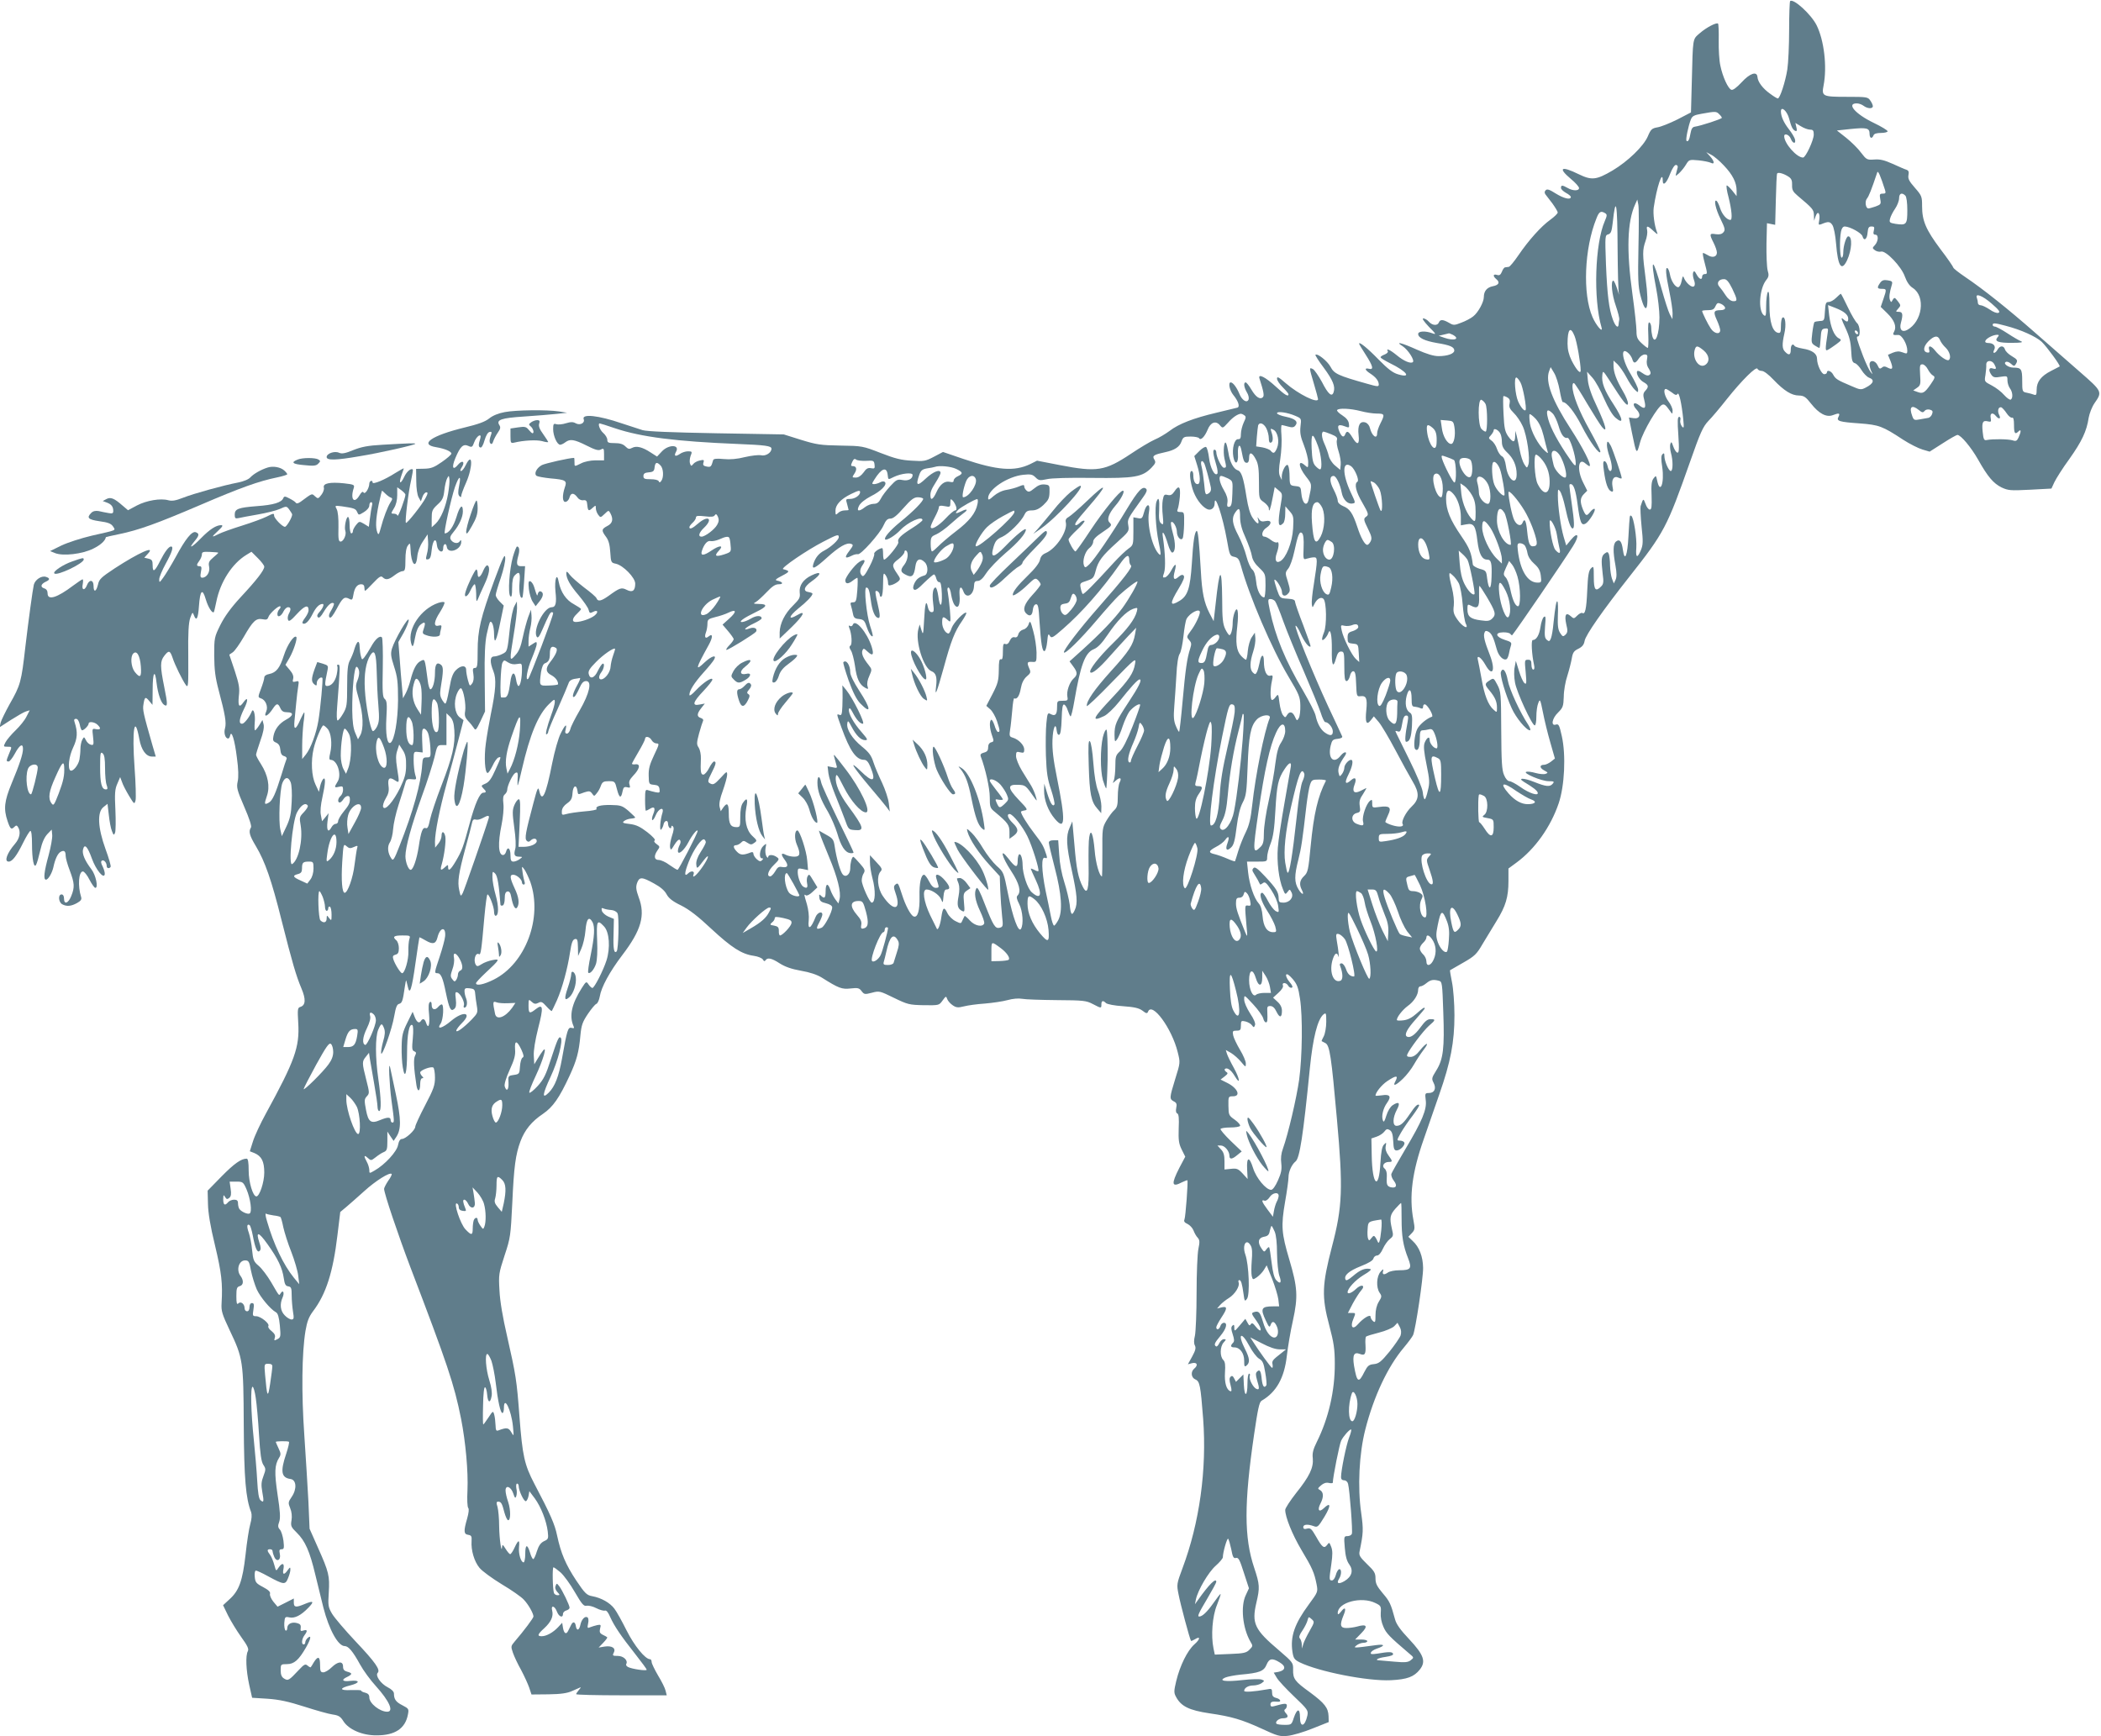 <?xml version="1.0" standalone="no"?>
<!DOCTYPE svg PUBLIC "-//W3C//DTD SVG 20010904//EN"
 "http://www.w3.org/TR/2001/REC-SVG-20010904/DTD/svg10.dtd">
<svg version="1.0" xmlns="http://www.w3.org/2000/svg"
 width="1280pt" height="1058pt" viewBox="0 0 1280 1058"
 preserveAspectRatio="xMidYMid meet">
<g transform="translate(0,1058) scale(0.1,-0.1)"
fill="#607d8b" stroke="none">
<path d="M10906 10573 c-3 -3 -6 -82 -6 -175 0 -93 -5 -202 -11 -241 -12 -76
-45 -177 -58 -177 -4 0 -26 13 -47 29 -44 31 -75 72 -77 102 -3 37 -46 23 -97
-33 -30 -32 -53 -49 -62 -45 -20 7 -53 79 -67 147 -7 30 -11 99 -10 153 1 54
-1 100 -4 103 -9 9 -71 -23 -111 -58 -45 -39 -42 -23 -49 -298 l-5 -185 -83
-43 c-46 -23 -101 -45 -122 -48 -33 -6 -40 -12 -58 -55 -26 -60 -121 -152
-215 -208 -99 -58 -127 -61 -207 -22 -106 52 -128 39 -47 -29 28 -23 50 -48
50 -56 0 -18 -38 -18 -70 1 -32 18 -40 18 -40 0 0 -8 14 -21 30 -30 17 -9 30
-20 30 -25 0 -20 -44 -9 -92 21 -38 24 -52 29 -61 20 -8 -8 -8 -16 -2 -25 6
-7 25 -32 43 -56 17 -24 32 -48 32 -55 0 -6 -20 -26 -45 -44 -56 -40 -132
-125 -194 -216 -26 -38 -53 -71 -59 -71 -7 -1 -17 -2 -22 -3 -6 0 -15 -13 -20
-27 -8 -19 -15 -24 -30 -19 -24 7 -26 -7 -5 -25 25 -20 17 -37 -20 -44 -36 -7
-55 -30 -55 -66 0 -31 -35 -95 -65 -118 -15 -12 -47 -29 -72 -38 -43 -17 -48
-17 -75 -1 -37 21 -54 22 -62 2 -8 -21 -40 -19 -61 5 -10 11 -25 20 -34 20 -9
0 4 -19 34 -51 44 -44 47 -49 22 -40 -42 16 -87 14 -87 -4 0 -23 39 -42 114
-55 80 -13 106 -24 106 -46 0 -19 -41 -34 -96 -34 -30 0 -72 13 -133 40 -95
43 -136 52 -85 20 32 -21 73 -84 62 -96 -13 -12 -56 6 -98 41 -40 33 -68 46
-55 25 3 -6 -5 -14 -19 -20 -14 -5 -26 -13 -25 -17 0 -5 26 -20 57 -36 103
-50 135 -93 50 -68 -32 9 -62 32 -120 91 -68 70 -118 110 -118 96 0 -3 18 -33
40 -67 45 -70 51 -94 20 -86 -29 7 -25 -8 8 -29 34 -22 51 -44 52 -66 0 -15
-6 -15 -72 4 -178 50 -200 61 -222 103 -19 35 -80 84 -92 73 -2 -3 20 -38 51
-79 56 -76 71 -114 60 -148 -10 -33 -33 -14 -71 61 -21 38 -45 73 -55 79 -24
12 -24 11 6 -90 14 -47 25 -89 25 -93 0 -29 -120 30 -198 98 -41 36 -52 42
-52 27 0 -11 16 -34 35 -53 19 -19 35 -38 35 -42 0 -18 -22 -5 -77 46 -64 59
-110 82 -100 50 26 -81 30 -105 21 -114 -17 -17 -43 0 -70 46 -14 24 -30 44
-35 44 -14 0 -11 -29 7 -60 10 -15 14 -35 11 -44 -10 -25 -41 -5 -57 36 -15
36 -38 68 -52 68 -17 0 -7 -49 16 -77 30 -37 42 -72 24 -77 -7 -2 -65 -16
-128 -31 -139 -33 -228 -67 -285 -111 -23 -17 -64 -42 -91 -53 -27 -12 -92
-51 -144 -86 -158 -105 -206 -113 -433 -69 l-139 27 -42 -21 c-96 -46 -200
-38 -405 31 l-126 43 -55 -29 c-51 -27 -62 -29 -135 -24 -63 3 -103 13 -190
47 -108 42 -112 43 -245 45 -121 2 -146 6 -240 35 l-105 33 -410 7 c-274 5
-423 11 -450 19 -22 7 -80 26 -129 42 -140 48 -243 59 -230 25 9 -23 -21 -39
-47 -26 -17 10 -31 10 -61 1 -21 -7 -48 -9 -58 -6 -17 6 -20 2 -20 -30 0 -41
24 -95 43 -95 6 0 21 7 31 15 29 22 54 18 130 -20 53 -27 73 -32 87 -24 17 9
19 6 19 -28 l0 -38 -53 0 c-29 0 -67 -8 -86 -18 -43 -21 -41 -22 -41 8 0 14
-1 25 -2 25 -29 0 -175 -33 -197 -44 -33 -18 -50 -54 -31 -66 7 -4 45 -11 84
-15 94 -8 102 -14 87 -55 -17 -51 -15 -92 6 -88 9 2 20 14 23 28 8 29 27 28
48 -1 8 -12 23 -19 35 -17 18 2 23 -3 25 -29 4 -38 8 -40 34 -16 17 15 18 15
18 -4 0 -10 6 -28 14 -39 14 -19 15 -19 39 4 25 24 25 24 36 4 19 -36 13 -61
-19 -77 -36 -19 -37 -27 -8 -66 16 -21 23 -48 26 -94 4 -62 5 -64 34 -70 45
-10 118 -85 118 -121 0 -44 -17 -56 -52 -38 -32 16 -42 13 -112 -38 -44 -31
-64 -35 -72 -13 -3 8 -37 37 -75 65 -37 29 -77 63 -88 78 -15 20 -20 23 -21
10 0 -33 22 -73 76 -136 29 -35 57 -74 60 -88 5 -20 9 -22 26 -13 29 16 37 0
10 -22 -24 -19 -82 -39 -114 -39 -26 0 -22 23 7 50 14 13 25 26 25 29 0 3 -20
16 -43 29 -48 25 -81 74 -93 136 -11 63 -27 16 -20 -58 8 -70 2 -96 -23 -96
-47 0 -116 -139 -91 -180 7 -11 16 1 35 45 37 85 47 105 57 105 4 0 8 -3 8 -6
0 -20 -139 -384 -151 -399 -21 -22 -7 59 21 123 16 39 30 78 30 88 0 15 -2 15
-25 0 l-25 -16 0 35 c0 20 5 55 11 79 6 23 9 58 7 77 l-3 34 -17 -45 c-9 -25
-24 -80 -33 -123 -12 -58 -24 -87 -46 -110 -35 -40 -36 -36 -9 128 11 66 20
138 20 160 l-1 40 -15 -28 c-9 -16 -20 -70 -26 -120 -17 -158 -16 -156 -48
-172 -16 -8 -38 -15 -50 -15 -25 0 -27 -33 -4 -90 19 -47 15 -114 -16 -263
-10 -51 -24 -130 -30 -176 -12 -85 -6 -181 11 -181 5 0 18 20 30 44 11 25 27
47 35 50 19 7 19 7 -18 -75 -24 -54 -39 -75 -61 -84 -26 -11 -27 -13 -13 -28
20 -19 20 -27 1 -27 -22 0 -51 -66 -85 -192 -38 -140 -45 -160 -83 -225 -32
-54 -47 -66 -47 -36 0 15 -1 15 -18 0 -27 -25 -32 -21 -21 16 16 56 27 141 22
170 -7 33 -23 36 -23 3 0 -13 -9 -34 -20 -47 l-19 -24 -1 35 c0 58 28 199 70
351 22 79 54 200 72 268 l32 123 -23 17 c-31 23 -39 93 -17 145 8 20 20 35 25
32 15 -9 31 -100 25 -138 -5 -28 -1 -40 17 -60 13 -13 29 -33 36 -44 10 -17
14 -13 40 41 l28 60 -2 200 c-2 143 2 220 12 269 8 38 17 71 20 75 12 12 25
-26 25 -74 1 -70 15 -41 39 79 l20 96 -25 25 c-13 13 -24 31 -24 39 0 9 14 56
31 105 17 51 29 104 27 123 -2 27 -14 3 -66 -137 -84 -229 -102 -304 -102
-432 0 -88 -2 -103 -16 -103 -14 0 -15 -7 -10 -38 4 -26 1 -45 -8 -57 -13 -18
-15 -17 -25 20 -6 22 -11 50 -11 63 0 31 -34 29 -65 -4 -16 -17 -27 -47 -35
-97 -7 -40 -16 -81 -20 -91 -6 -19 -8 -18 -25 7 -13 21 -16 37 -11 70 18 109
18 133 3 146 -25 20 -37 4 -37 -49 0 -52 -14 -100 -28 -100 -5 0 -13 24 -16
53 -19 142 -16 133 -47 117 -23 -13 -42 -50 -58 -114 -7 -27 -20 -63 -29 -80
l-17 -31 -6 70 c-4 39 -10 116 -14 172 l-8 101 32 56 c17 31 31 66 31 78 0 27
-85 -118 -102 -174 -9 -31 -7 -48 13 -110 20 -62 24 -92 24 -203 -1 -126 -22
-246 -46 -261 -20 -12 -31 54 -25 152 5 84 3 104 -10 115 -13 10 -15 40 -12
190 2 97 -1 181 -5 185 -13 14 -41 -10 -67 -58 -14 -25 -32 -53 -40 -63 -14
-17 -15 -16 -21 6 -4 13 -7 39 -8 57 -1 45 -15 40 -31 -10 -6 -24 -20 -56 -29
-73 -12 -23 -16 -58 -16 -155 0 -114 -2 -129 -24 -167 -14 -24 -29 -43 -34
-43 -6 0 -7 32 -3 83 19 244 19 257 7 257 -7 0 -10 -4 -6 -9 3 -6 1 -29 -4
-53 -10 -42 -32 -68 -59 -68 -15 0 -14 13 3 95 6 28 4 31 -28 41 l-34 10 -17
-45 c-20 -57 -20 -75 -1 -91 13 -10 15 -9 15 9 0 19 25 41 34 30 5 -6 -12
-186 -24 -259 -13 -79 -47 -171 -77 -208 l-22 -27 0 80 c0 44 4 107 8 140 5
33 7 62 5 64 -2 2 -12 -17 -23 -41 -28 -66 -43 -71 -37 -11 3 26 8 77 11 113
3 36 9 80 12 99 5 31 4 34 -16 28 -18 -4 -20 -2 -15 17 4 16 -3 33 -21 54
l-26 31 25 43 c25 44 49 118 41 127 -14 13 -55 -49 -75 -111 -25 -78 -46 -106
-90 -115 -19 -3 -30 -12 -30 -22 0 -9 -9 -39 -20 -68 -19 -50 -19 -52 -1 -58
29 -9 46 -50 33 -80 -19 -42 11 -29 41 18 22 33 31 34 45 2 9 -19 19 -25 42
-25 41 0 38 -21 -7 -45 -42 -23 -69 -58 -77 -100 -5 -25 -3 -32 16 -40 16 -7
24 -20 26 -44 2 -23 9 -35 23 -38 11 -3 18 -11 15 -17 -3 -6 -17 -49 -31 -96
-36 -116 -55 -159 -78 -171 -27 -15 -28 -9 -11 41 20 57 7 126 -36 194 -17 26
-30 51 -30 57 0 6 12 44 26 85 18 49 24 82 20 100 l-7 27 -19 -31 c-11 -18
-23 -32 -26 -32 -4 0 -4 22 -2 49 5 46 -8 90 -18 66 -15 -36 -46 -75 -59 -75
-22 0 -18 29 11 89 27 53 26 82 -2 43 -26 -38 -35 -26 -29 36 6 48 2 72 -25
155 l-33 98 22 15 c12 9 41 50 66 93 56 98 75 115 114 108 24 -5 31 -2 36 13
7 22 65 74 73 65 3 -3 0 -11 -6 -17 -7 -7 -12 -20 -12 -30 0 -24 24 -13 38 18
7 13 18 24 27 24 18 0 19 -14 4 -41 -6 -12 -8 -28 -4 -36 4 -13 17 -5 54 36
48 52 71 59 71 22 0 -10 -10 -30 -21 -45 -12 -15 -19 -30 -16 -33 14 -13 38 9
61 55 21 42 41 62 62 62 11 0 1 -26 -18 -47 -15 -16 -19 -26 -11 -34 7 -7 18
3 36 34 26 43 49 62 61 50 3 -3 -4 -21 -15 -40 -15 -23 -18 -38 -11 -45 7 -7
20 10 43 52 36 68 47 77 77 61 17 -9 20 -6 25 25 7 43 23 64 48 64 12 0 19 -7
19 -20 0 -11 2 -20 4 -20 3 0 25 21 50 48 36 38 47 45 57 35 19 -19 37 -16 73
12 18 14 40 25 49 25 14 0 17 11 17 68 0 44 5 75 15 88 13 18 14 16 16 -21 3
-92 33 -127 41 -48 3 31 15 65 34 93 l29 44 3 -42 c2 -23 -1 -58 -7 -77 -8
-32 -8 -36 7 -33 13 2 18 17 22 57 6 61 27 81 32 29 3 -37 38 -55 38 -19 0 28
18 36 22 9 6 -47 88 -19 88 30 0 13 -2 14 -9 4 -11 -18 -41 -12 -54 9 -8 13
-4 24 18 50 33 40 55 89 55 123 0 50 -19 34 -39 -34 -19 -61 -47 -100 -71
-100 -9 0 39 216 62 283 25 71 39 74 25 6 -7 -36 -7 -53 2 -62 8 -8 11 -8 11
2 0 7 13 43 30 81 42 96 40 194 -3 105 -9 -19 -22 -35 -28 -35 -7 0 -5 9 5 24
21 33 2 45 -23 15 -32 -39 -41 -18 -17 39 30 72 48 89 79 75 22 -10 25 -8 36
22 14 39 48 60 37 23 -12 -38 -12 -51 1 -55 7 -2 17 15 25 44 9 30 20 49 31
51 14 3 15 -1 5 -28 -7 -22 -7 -35 0 -42 7 -7 12 -3 17 13 4 13 17 37 28 53
16 23 18 32 9 46 -20 32 11 43 151 52 73 5 161 12 197 16 l65 7 -49 8 c-73 11
-264 9 -331 -4 -38 -7 -73 -21 -95 -39 -25 -20 -67 -35 -150 -55 -201 -49
-279 -103 -172 -120 53 -9 92 -26 92 -39 0 -6 -26 -29 -58 -51 -47 -33 -66
-40 -107 -41 l-50 -1 1 -74 c0 -44 6 -84 14 -99 l14 -25 10 28 c5 15 16 27 23
27 11 0 10 -7 -3 -32 -21 -42 -115 -160 -121 -154 -7 7 15 190 32 261 7 33 12
62 10 64 -11 10 -37 -12 -52 -44 -23 -48 -35 -44 -18 6 8 23 15 43 15 45 0 2
-24 -11 -53 -29 -62 -40 -137 -71 -137 -57 0 18 -20 10 -20 -7 -1 -29 -26 -68
-35 -54 -5 9 -13 3 -26 -19 -32 -53 -56 -21 -34 46 6 20 2 22 -59 29 -86 9
-130 0 -123 -26 3 -10 -4 -30 -15 -44 -19 -25 -21 -25 -39 -9 -20 18 -14 21
-87 -33 -15 -11 -26 -13 -30 -6 -4 6 -21 17 -39 26 -26 14 -32 14 -37 2 -10
-27 -61 -42 -161 -49 -114 -9 -135 -17 -135 -52 0 -22 4 -25 23 -21 12 3 65
13 117 22 52 9 113 24 135 34 40 18 41 18 58 -5 9 -12 17 -26 17 -29 0 -18
-34 -75 -44 -75 -16 0 -66 52 -66 68 0 16 -4 15 -48 -7 -20 -10 -87 -35 -148
-54 -61 -19 -125 -42 -142 -51 -45 -23 -46 -20 -4 19 28 26 33 35 19 35 -30 0
-69 -25 -122 -79 -54 -56 -82 -70 -41 -20 30 36 32 47 9 56 -23 9 -63 -40
-123 -152 -27 -49 -61 -105 -75 -124 -23 -32 -25 -33 -25 -11 0 13 18 56 40
96 39 71 49 104 32 104 -14 0 -38 -32 -66 -87 -33 -66 -46 -74 -46 -29 0 30
-4 37 -26 42 l-25 6 22 24 c50 54 -56 6 -202 -89 -83 -55 -95 -66 -102 -99
-11 -45 -27 -50 -27 -8 0 38 -26 41 -40 5 -14 -36 -34 -32 -26 5 3 17 3 30 -1
30 -3 0 -29 -17 -57 -38 -99 -75 -156 -92 -156 -48 0 16 -7 27 -21 31 -25 8
-20 26 9 40 27 12 28 22 2 30 -27 9 -66 -17 -74 -48 -7 -31 -32 -213 -51 -374
-25 -220 -30 -237 -96 -353 -26 -47 -51 -98 -55 -113 l-6 -28 68 44 c38 24 79
48 92 52 l23 7 -20 -39 c-10 -21 -40 -58 -66 -83 -26 -25 -53 -57 -61 -72 -14
-27 -14 -28 11 -28 29 0 29 2 10 -43 -18 -44 -18 -47 -2 -47 6 0 23 21 37 47
29 54 50 67 50 30 0 -32 -20 -92 -69 -210 -45 -109 -50 -156 -25 -230 17 -50
23 -54 42 -35 10 10 15 10 22 -2 18 -28 10 -69 -19 -102 -49 -57 -67 -108 -38
-108 22 0 49 36 87 113 19 39 40 73 45 74 6 2 10 -29 10 -80 0 -95 12 -151 25
-126 5 8 16 47 25 86 11 49 25 80 43 100 l27 28 3 -32 c2 -17 -8 -73 -22 -125
-27 -98 -33 -148 -16 -148 14 0 37 40 45 75 11 52 27 85 45 95 21 11 30 4 30
-25 0 -13 11 -53 25 -89 29 -78 31 -101 9 -156 -18 -45 -44 -54 -44 -15 0 16
-6 25 -15 25 -22 0 -19 -47 4 -60 28 -15 55 -12 91 8 23 13 29 22 24 37 -21
66 -15 155 11 155 8 0 26 -22 40 -50 14 -27 30 -50 36 -50 19 0 3 78 -24 113
-41 54 -58 95 -51 122 9 36 27 18 54 -57 24 -67 72 -126 78 -96 2 9 -4 30 -12
47 -11 21 -13 32 -5 37 12 7 29 -12 29 -33 0 -15 16 -17 24 -5 3 5 -11 54 -31
108 -47 130 -52 225 -13 256 l25 20 8 -68 c4 -38 12 -82 19 -98 10 -26 12 -27
19 -10 4 10 5 73 2 139 -5 100 -3 127 12 160 l17 40 11 -29 c5 -17 25 -55 43
-85 32 -53 33 -53 40 -27 3 14 1 103 -6 196 -17 235 0 335 29 176 12 -66 41
-106 77 -106 l23 0 -20 68 c-56 196 -61 217 -55 250 7 46 12 49 35 21 l20 -24
1 92 c0 107 14 130 24 41 8 -66 27 -121 46 -133 22 -14 22 4 1 107 -26 129
-26 159 0 192 27 35 35 33 50 -11 14 -44 61 -139 82 -168 14 -18 15 0 14 175
-2 145 2 205 12 235 13 36 15 37 22 17 15 -41 26 -22 31 54 7 98 21 113 42 41
14 -47 40 -88 49 -76 2 2 8 31 15 63 24 120 96 232 183 285 l31 19 39 -39 c21
-21 39 -44 39 -52 0 -21 -46 -81 -144 -186 -60 -65 -98 -118 -124 -170 -36
-73 -37 -78 -37 -185 1 -89 6 -132 28 -215 39 -146 47 -195 38 -228 -9 -30 2
-63 19 -63 5 0 10 8 12 18 8 37 28 -26 41 -133 10 -71 11 -121 5 -147 -8 -36
-4 -52 40 -154 31 -71 46 -118 41 -126 -16 -24 -9 -49 30 -114 55 -92 95 -205
157 -454 65 -257 88 -336 121 -414 27 -64 25 -101 -6 -111 -18 -5 -19 -13 -14
-98 9 -148 -21 -230 -197 -552 -33 -60 -69 -137 -79 -170 l-19 -60 28 -11 c44
-19 60 -51 60 -119 0 -59 -29 -145 -48 -145 -21 0 -47 86 -47 157 0 50 -4 73
-12 73 -34 0 -76 -30 -153 -108 l-85 -87 2 -80 c1 -55 14 -135 43 -254 40
-168 47 -231 40 -351 -3 -49 3 -67 49 -165 82 -172 84 -189 86 -575 2 -329 12
-449 45 -534 5 -15 4 -40 -5 -72 -8 -27 -21 -111 -29 -187 -18 -160 -40 -220
-98 -272 l-39 -36 30 -62 c17 -34 53 -93 80 -131 39 -54 48 -73 41 -87 -15
-27 -11 -116 8 -204 l18 -80 95 -6 c71 -5 126 -17 223 -48 72 -23 149 -45 173
-48 35 -5 47 -12 64 -39 32 -52 116 -89 204 -88 112 0 174 42 190 126 7 35 5
37 -33 57 -40 20 -52 37 -52 72 0 11 -14 26 -38 38 -43 22 -77 72 -61 88 18
18 -14 64 -136 193 -63 67 -127 142 -142 167 -24 41 -25 51 -20 130 6 101 1
123 -66 273 l-51 115 -7 165 c-5 91 -16 273 -25 405 -18 257 -15 501 7 635 10
58 20 85 46 120 79 104 122 237 149 465 l17 140 36 30 c20 17 69 60 110 97 68
62 155 117 167 105 3 -2 -6 -22 -21 -42 -14 -21 -25 -43 -25 -49 0 -27 85
-279 160 -477 226 -592 267 -713 309 -924 28 -143 44 -322 39 -436 -3 -55 -1
-102 5 -108 5 -5 3 -29 -7 -64 -22 -76 -21 -95 6 -99 19 -3 23 -8 21 -38 -4
-56 16 -124 48 -163 16 -20 78 -65 137 -101 59 -35 119 -77 133 -93 28 -29 59
-84 59 -103 0 -9 -58 -87 -115 -153 -23 -27 -23 -30 -10 -68 8 -23 30 -70 50
-105 19 -36 41 -84 49 -107 l14 -42 104 1 c76 1 114 7 143 20 22 10 45 20 50
22 6 3 2 -4 -8 -15 -9 -11 -17 -23 -17 -26 0 -4 124 -7 276 -7 l276 0 -7 28
c-3 15 -24 57 -46 93 -21 36 -39 73 -39 82 0 9 -4 17 -10 17 -29 0 -95 81
-142 174 -28 56 -61 116 -75 134 -27 36 -80 66 -135 76 -33 6 -44 16 -97 95
-65 98 -94 167 -117 275 -14 68 -40 128 -139 316 -60 115 -72 170 -90 405 -17
228 -22 256 -76 495 -26 112 -43 212 -46 276 -6 98 -4 106 31 214 36 108 37
120 47 319 10 223 20 296 50 377 26 69 68 121 137 167 61 42 99 96 162 232 43
93 57 144 66 246 6 63 13 82 45 130 21 31 44 59 52 62 8 3 17 23 21 45 9 57
61 152 137 252 116 152 142 243 100 353 -16 45 -18 62 -10 86 14 39 29 39 103
-2 39 -21 65 -43 77 -66 13 -24 36 -43 88 -68 50 -25 103 -66 184 -142 124
-115 186 -155 259 -165 27 -4 51 -14 56 -23 6 -11 11 -12 16 -4 12 18 37 13
86 -19 33 -21 73 -35 130 -45 53 -9 98 -24 127 -42 103 -65 122 -72 175 -66
44 5 53 3 67 -16 16 -21 20 -21 63 -10 45 12 48 11 134 -31 84 -41 94 -43 182
-45 93 -1 93 -1 114 28 21 29 22 29 29 9 4 -11 19 -28 34 -38 21 -14 32 -15
68 -6 23 6 80 14 127 17 47 4 109 13 138 21 32 9 67 12 89 8 20 -4 115 -7 212
-8 162 -1 179 -3 219 -24 52 -27 52 -27 52 -2 0 23 10 26 28 8 7 -7 53 -16
103 -19 69 -5 97 -11 119 -27 23 -18 29 -19 34 -7 24 64 145 -100 181 -246 16
-64 16 -64 -15 -163 -36 -117 -36 -122 -9 -137 17 -8 20 -17 15 -40 -4 -19 -1
-31 7 -34 8 -4 11 -29 8 -90 -2 -71 0 -92 18 -129 l22 -44 -36 -68 c-51 -100
-47 -121 16 -88 17 8 32 14 33 12 5 -6 -11 -224 -18 -239 -5 -11 1 -19 19 -27
14 -7 30 -24 36 -39 6 -16 17 -36 26 -45 12 -14 13 -25 4 -68 -6 -28 -11 -149
-11 -268 0 -119 -5 -236 -10 -260 -7 -28 -7 -49 0 -61 7 -15 3 -30 -17 -67
l-26 -47 26 7 c31 7 38 -13 12 -34 -22 -19 -18 -54 7 -65 28 -12 32 -36 48
-240 23 -309 -22 -634 -126 -911 -35 -94 -36 -99 -24 -158 10 -55 69 -276 76
-284 1 -2 11 2 23 9 36 23 34 1 -3 -31 -42 -38 -87 -128 -110 -223 -14 -59
-15 -71 -2 -95 31 -59 79 -83 206 -102 132 -19 196 -38 314 -92 99 -46 113
-50 161 -45 30 3 98 23 152 45 l98 39 -1 36 c-2 51 -24 79 -113 145 -93 67
-104 82 -103 138 1 42 -1 45 -86 118 -149 126 -167 164 -138 289 22 93 21 112
-13 214 -62 184 -62 393 -1 810 23 157 32 200 46 208 90 52 139 139 154 275 6
52 22 148 37 214 32 146 28 202 -22 371 -48 161 -51 205 -26 351 12 67 21 135
21 151 0 34 20 78 43 96 25 20 46 154 87 567 19 189 47 298 83 329 16 12 17 8
17 -45 0 -33 -7 -72 -15 -88 -9 -16 -14 -29 -13 -30 2 -1 12 -6 23 -12 26 -14
36 -81 70 -463 38 -421 34 -533 -30 -776 -61 -235 -64 -305 -16 -484 27 -102
33 -142 33 -230 1 -165 -38 -333 -109 -476 -23 -46 -29 -70 -25 -101 5 -57
-20 -110 -102 -212 -36 -46 -66 -92 -66 -102 0 -43 42 -148 98 -243 68 -113
79 -140 93 -210 9 -47 8 -48 -47 -123 -87 -118 -114 -195 -100 -289 6 -39 12
-48 44 -64 116 -57 416 -116 556 -109 100 5 141 21 176 65 39 49 24 90 -64
184 -54 57 -79 92 -87 122 -26 96 -33 110 -75 159 -35 42 -44 59 -44 90 0 33
-7 45 -51 87 -44 43 -51 54 -46 78 23 112 24 131 10 233 -23 158 -13 362 25
510 51 200 136 382 234 498 26 31 52 66 57 77 15 34 62 347 61 410 -1 68 -23
127 -64 164 l-26 25 21 22 c19 20 20 27 10 80 -27 143 -8 291 63 493 24 69 66
191 94 271 70 199 93 321 93 484 0 72 -7 163 -15 201 -8 39 -13 71 -12 73 2 1
38 22 80 46 70 40 82 51 119 115 23 38 61 101 85 140 55 89 72 145 72 242 l0
77 49 36 c113 83 208 217 257 361 36 106 45 294 19 410 -15 67 -19 75 -36 70
-32 -11 -24 38 14 74 29 29 32 38 34 96 0 36 10 93 22 128 11 35 23 83 27 106
6 35 13 45 40 58 24 12 34 25 38 48 7 37 111 186 272 390 214 271 230 303 370
700 63 180 79 215 112 250 22 22 73 83 114 135 90 113 178 200 185 183 3 -7
14 -13 26 -13 13 0 42 -22 72 -54 64 -67 110 -96 155 -96 30 -1 41 -8 74 -50
47 -60 93 -84 131 -70 39 15 47 13 36 -9 -15 -27 3 -32 130 -41 116 -9 137
-16 263 -99 40 -26 94 -53 118 -60 l44 -13 80 51 c43 28 84 51 89 51 21 0 84
-76 126 -150 59 -105 93 -145 143 -170 41 -19 54 -20 174 -14 l130 7 18 39
c10 21 50 85 91 141 76 107 106 170 118 252 5 27 20 66 36 89 48 69 47 71 -92
192 -69 60 -192 168 -273 239 -163 143 -312 262 -423 337 -40 27 -73 53 -73
58 0 4 -35 56 -79 113 -88 118 -111 172 -111 261 0 58 -2 64 -44 112 -35 40
-43 55 -39 77 4 20 1 28 -13 33 -11 3 -48 20 -84 36 -49 22 -77 29 -111 26
-45 -3 -48 -1 -81 42 -18 25 -59 65 -90 90 l-57 45 84 9 c98 10 115 6 115 -29
0 -27 14 -34 24 -10 3 10 19 15 46 15 22 0 40 5 40 10 0 6 -38 29 -86 52 -112
54 -167 119 -101 118 12 0 31 -7 41 -15 24 -18 56 -19 56 -2 0 7 -7 23 -16 35
-14 21 -22 22 -143 22 -148 0 -154 3 -141 70 22 114 3 275 -43 367 -34 67
-142 165 -161 146z m-6 -716 c13 -50 22 -69 39 -75 8 -3 10 4 5 23 l-6 26 33
-20 c19 -12 44 -21 57 -21 18 0 22 -6 22 -30 0 -34 -49 -139 -65 -140 -38 -1
-115 86 -115 130 0 21 31 9 40 -15 12 -32 34 -34 25 -2 -4 12 -20 39 -36 59
-32 41 -49 79 -49 109 0 36 38 3 50 -44z m-426 27 c9 -8 16 -18 16 -22 0 -7
-129 -49 -165 -54 -14 -2 -21 -13 -26 -41 -6 -38 -15 -54 -24 -45 -7 6 11 91
26 129 8 22 20 28 67 36 83 15 89 15 106 -3z m29 -313 c54 -57 77 -104 77
-153 l0 -33 -26 33 c-14 17 -29 32 -34 32 -4 0 0 -33 11 -72 19 -76 25 -138
11 -138 -21 0 -50 33 -62 70 -7 22 -17 43 -22 46 -19 12 -6 -50 24 -110 27
-56 30 -67 18 -81 -10 -12 -24 -15 -47 -12 -39 7 -40 0 -13 -53 11 -22 20 -48
20 -59 0 -27 -28 -34 -57 -15 -14 8 -26 14 -28 12 -3 -2 2 -28 10 -58 18 -68
18 -70 0 -70 -8 0 -15 -7 -15 -15 0 -24 -18 -17 -34 13 -11 21 -16 24 -21 11
-3 -8 -1 -28 5 -44 15 -39 -2 -55 -31 -29 -12 10 -25 28 -29 39 -6 17 -9 14
-15 -17 -4 -21 -13 -38 -21 -38 -18 0 -43 38 -50 77 -3 18 -10 36 -15 39 -14
8 -11 -36 11 -141 11 -53 20 -114 20 -134 l-1 -36 -16 30 c-9 17 -31 86 -50
154 -54 198 -71 200 -33 3 11 -56 20 -136 20 -176 0 -103 -27 -174 -44 -113
-3 12 -6 34 -6 49 0 15 -5 30 -11 33 -7 5 -10 -18 -7 -74 2 -45 0 -81 -3 -81
-4 0 -21 13 -38 29 -26 24 -31 37 -31 74 0 25 -11 127 -25 227 -37 266 -31
440 17 545 l13 29 6 -30 c4 -16 4 -132 1 -259 -4 -194 -2 -240 12 -295 36
-141 56 -79 32 100 -20 152 -20 176 -1 231 9 24 13 54 10 67 -7 29 3 28 38 -5
25 -23 29 -24 22 -8 -16 42 -25 112 -20 150 18 124 55 235 55 164 0 -36 24
-15 45 42 12 31 27 54 35 54 8 0 13 -7 11 -15 -2 -8 -6 -24 -9 -35 -5 -20 -5
-20 17 -1 12 11 31 34 42 52 19 32 21 32 77 27 31 -3 65 -10 75 -15 25 -13 22
10 -5 40 l-23 25 30 -16 c17 -8 52 -38 78 -66z m981 -148 c6 -19 4 -23 -14
-23 -18 0 -20 -4 -15 -33 6 -30 4 -33 -28 -45 -18 -6 -38 -12 -44 -12 -17 0
-23 43 -9 60 11 13 27 52 63 160 5 13 20 -23 47 -107z m-587 80 c17 -11 22
-24 21 -50 -1 -30 5 -41 33 -65 94 -79 99 -85 100 -119 l1 -34 10 29 c13 36
29 15 21 -28 -5 -26 -4 -28 13 -22 43 18 53 17 68 -6 8 -13 18 -61 22 -113 11
-138 33 -172 67 -101 29 62 34 146 7 146 -12 0 -30 -58 -30 -96 0 -19 -4 -34
-10 -34 -11 0 -14 109 -4 159 4 20 12 31 23 31 32 -1 103 -40 108 -60 9 -32
28 -18 31 23 3 30 7 37 24 37 17 0 19 -4 14 -25 -5 -18 -2 -25 9 -25 21 0 19
-39 -2 -63 -17 -18 -17 -19 0 -32 10 -7 26 -11 37 -8 29 8 124 -91 145 -152
12 -33 28 -57 49 -70 79 -52 58 -206 -36 -256 -31 -16 -48 4 -37 44 14 51 11
67 -13 67 -20 0 -20 1 -3 20 16 18 16 20 -3 45 -19 24 -21 24 -31 8 -9 -17
-10 -17 -17 0 -6 16 -3 43 12 93 5 18 1 22 -26 26 -23 4 -35 0 -46 -16 -20
-29 -18 -36 11 -36 29 0 30 -2 9 -63 l-16 -47 40 -39 c43 -42 58 -81 42 -111
-11 -21 -8 -23 25 -21 22 1 55 -57 55 -96 0 -19 -3 -20 -29 -10 -21 8 -36 7
-59 -2 l-30 -13 16 -39 c17 -45 13 -55 -18 -39 -16 9 -25 9 -35 0 -12 -10 -17
-7 -26 14 -15 32 -49 35 -49 5 0 -11 5 -30 11 -42 10 -21 10 -21 -5 -3 -9 11
-29 54 -45 95 -40 106 -44 121 -32 121 17 0 13 66 -5 81 -9 8 -35 51 -56 96
-22 46 -41 83 -43 83 -2 0 -15 -11 -29 -25 -14 -14 -34 -25 -45 -25 -17 0 -20
-8 -23 -57 -3 -56 -4 -58 -31 -59 -15 -1 -30 -4 -33 -7 -3 -3 -9 -33 -13 -66
-7 -57 -6 -62 15 -76 13 -8 25 -15 28 -15 3 0 6 26 8 58 3 50 6 57 25 60 20 3
22 0 18 -25 -16 -106 -16 -114 2 -104 10 5 33 21 51 34 32 24 33 26 14 36 -28
15 -49 67 -58 139 l-7 63 44 -17 c54 -21 79 -42 79 -66 0 -22 -8 -23 -32 -1
-14 12 -10 -2 14 -53 25 -53 33 -86 36 -141 3 -59 7 -72 23 -76 10 -3 28 -22
40 -42 12 -20 33 -41 45 -46 37 -13 29 -36 -20 -61 -27 -14 -33 -14 -85 9 -88
37 -98 44 -112 69 -12 24 -39 33 -39 14 0 -5 -7 -10 -16 -10 -17 0 -44 57 -44
94 0 31 -30 53 -88 62 -23 4 -45 11 -48 15 -11 19 -24 8 -24 -21 0 -33 -11
-38 -34 -14 -19 18 -20 45 -5 112 12 51 6 107 -11 97 -6 -3 -10 -26 -10 -51 0
-38 -3 -45 -17 -42 -34 6 -53 66 -53 168 0 65 -3 90 -10 80 -5 -8 -10 -46 -10
-84 0 -59 -2 -67 -15 -56 -35 29 -26 161 15 213 16 20 18 30 9 60 -5 20 -8 93
-7 162 l3 125 25 -5 25 -5 4 152 c2 84 5 157 8 161 6 9 40 0 70 -20z m711
-115 c7 -7 12 -42 12 -89 0 -87 -5 -93 -72 -83 -36 6 -39 9 -33 32 3 13 17 41
31 61 13 19 24 48 24 63 0 30 17 37 38 16z m-1753 -326 c1 -136 4 -258 8 -272
3 -14 -1 -1 -10 28 -9 28 -20 52 -24 52 -17 0 -9 -86 15 -153 13 -38 23 -76
21 -85 -2 -10 -4 -23 -4 -29 -2 -27 -20 -11 -35 30 -24 66 -34 148 -42 338 -6
171 -6 176 14 181 16 5 21 17 27 69 19 177 29 123 30 -159z m-76 219 c13 -8
12 -15 -2 -48 -60 -137 -71 -474 -20 -648 11 -39 -33 12 -55 63 -61 140 -50
418 24 601 16 42 27 48 53 32z m774 -459 c33 -69 34 -79 5 -77 -14 1 -32 15
-45 36 -12 19 -29 42 -38 52 -20 22 -4 47 29 46 15 0 28 -15 49 -57z m1581
-92 c44 -38 54 -52 41 -56 -9 -4 -32 5 -53 20 -21 14 -46 26 -55 26 -9 0 -17
6 -17 14 0 8 -3 21 -6 30 -13 33 34 15 90 -34z m-1624 -27 c0 -8 -12 -13 -29
-13 -41 0 -44 -11 -21 -61 11 -24 20 -52 20 -61 0 -28 -36 -22 -57 10 -18 26
-53 98 -53 107 0 3 16 5 35 5 28 0 38 5 46 24 10 21 15 23 35 14 13 -6 24 -17
24 -25z m1709 -108 c93 -24 184 -65 220 -98 31 -30 117 -147 109 -150 -1 -1
-25 -13 -52 -27 -61 -31 -88 -66 -88 -114 0 -31 -3 -36 -16 -31 -10 4 -29 9
-44 12 -27 5 -28 7 -28 73 0 72 -6 80 -54 80 -30 0 -63 24 -47 34 7 5 21 0 32
-10 17 -16 22 -16 29 -4 15 24 12 29 -25 51 -19 11 -37 29 -40 40 -8 25 -31
24 -45 -1 -6 -11 -15 -20 -21 -20 -6 0 -6 6 0 18 12 23 -4 42 -36 42 -15 0
-21 5 -17 14 6 15 47 36 71 36 13 0 13 -3 2 -16 -20 -24 5 -34 91 -33 50 0 68
3 54 9 -11 4 -49 26 -84 49 -35 23 -69 41 -77 41 -7 0 -13 5 -13 10 0 13 12
13 79 -5z m-2626 -63 c14 -34 37 -166 37 -209 0 -26 -26 3 -55 60 -17 35 -25
67 -25 103 0 90 18 109 43 46z m1727 17 c0 -6 -4 -7 -10 -4 -5 3 -10 11 -10
16 0 6 5 7 10 4 6 -3 10 -11 10 -16z m-2469 -9 c47 -26 8 -39 -52 -18 l-34 12
30 7 c17 4 31 7 33 8 2 0 12 -4 23 -9z m2968 -32 c5 -13 21 -34 35 -47 25 -24
35 -64 18 -75 -11 -7 -56 24 -82 57 -25 32 -45 35 -37 6 4 -15 1 -19 -11 -17
-28 5 -25 36 6 68 36 36 59 38 71 8z m-1439 -64 c35 -30 38 -69 8 -88 -36 -22
-77 36 -64 89 8 32 17 31 56 -1z m-456 -19 c8 -8 18 -24 21 -35 8 -27 19 -25
39 5 9 14 25 25 36 25 16 0 19 -5 14 -30 -4 -20 -1 -39 11 -56 11 -18 14 -29
7 -36 -11 -11 -24 -7 -54 14 -9 7 -20 10 -23 7 -11 -12 13 -55 39 -68 30 -17
32 -28 10 -52 -14 -15 -15 -26 -6 -59 12 -48 3 -57 -31 -30 -34 27 -47 7 -17
-25 30 -31 20 -59 -18 -53 l-28 4 18 -91 c28 -138 29 -139 50 -60 19 69 107
218 135 229 13 5 21 -1 48 -39 14 -20 14 -20 15 3 0 13 -11 38 -25 56 -24 32
-34 76 -16 76 4 0 21 -10 36 -21 21 -17 29 -19 35 -9 9 14 25 -57 35 -155 5
-53 4 -58 -9 -42 -7 10 -12 27 -9 37 3 12 0 20 -7 20 -10 0 -11 -25 -5 -111 6
-91 4 -110 -7 -107 -7 3 -18 20 -24 38 -10 29 -12 31 -18 14 -3 -11 -1 -35 4
-54 13 -46 13 -110 -1 -110 -13 0 -39 61 -39 92 0 17 -3 19 -12 10 -8 -8 -9
-29 -1 -79 14 -97 -13 -168 -31 -81 -7 32 -7 32 -22 13 -12 -15 -15 -41 -12
-105 2 -68 0 -85 -11 -85 -8 0 -20 16 -26 35 -13 35 -14 35 -30 -15 -2 -8 0
-63 6 -123 10 -92 9 -112 -4 -144 -22 -53 -33 -47 -28 14 4 59 -16 185 -30
194 -11 7 -10 12 -18 -125 -6 -118 -23 -159 -34 -80 -7 51 -20 67 -42 49 -18
-15 -19 -60 -3 -146 8 -45 8 -70 1 -86 l-11 -23 -11 28 c-6 16 -11 52 -12 80
0 29 -4 60 -7 70 -6 15 -10 16 -26 4 -20 -15 -22 -37 -12 -123 7 -50 5 -63 -9
-77 -34 -35 -45 -22 -45 55 0 69 -1 71 -17 55 -14 -14 -19 -42 -23 -135 -5
-115 -13 -148 -30 -137 -5 3 -19 -4 -30 -15 -21 -21 -22 -21 -41 -4 -29 26
-39 7 -27 -49 10 -40 9 -50 -4 -64 -15 -14 -18 -13 -33 10 -13 20 -16 44 -14
106 2 44 1 83 -3 86 -6 7 -13 -31 -24 -135 -3 -36 -10 -76 -15 -89 -8 -20 -12
-21 -25 -10 -13 11 -15 26 -11 82 5 57 4 67 -8 57 -7 -6 -16 -33 -20 -61 -7
-48 -25 -79 -47 -79 -11 0 -6 -88 8 -152 4 -18 2 -28 -5 -28 -6 0 -11 14 -11
30 0 24 -4 30 -21 30 -21 0 -21 -3 -14 -77 6 -68 5 -76 -8 -65 -8 7 -23 40
-33 74 l-19 61 -7 -38 c-5 -21 -4 -63 2 -94 10 -59 104 -261 120 -261 6 0 10
24 10 54 0 30 5 67 12 83 10 26 12 23 28 -57 9 -47 29 -129 45 -184 l28 -98
-24 -19 c-13 -10 -32 -19 -41 -19 -29 0 -30 -18 -1 -34 24 -13 26 -15 10 -21
-10 -4 -37 -2 -62 5 -24 7 -49 10 -57 7 -22 -8 94 -57 136 -57 33 0 37 -2 26
-15 -17 -21 -40 -19 -115 11 -62 25 -102 25 -61 0 55 -33 80 -52 84 -65 8 -24
-52 -5 -106 34 -27 19 -57 35 -66 35 -10 0 -24 15 -33 38 -13 30 -16 81 -17
272 -1 224 -2 237 -24 278 -22 42 -23 42 -47 26 -31 -20 -31 -25 -1 -61 34
-41 46 -68 46 -104 0 -32 0 -32 -21 -13 -32 28 -56 88 -73 189 -9 50 -19 100
-22 113 -10 36 19 18 45 -28 44 -79 64 -36 28 58 -33 84 -41 118 -33 137 4 12
10 13 24 6 20 -11 31 -35 51 -108 11 -41 41 -70 60 -59 5 3 11 18 14 33 3 16
8 38 12 49 6 19 1 23 -37 35 -56 18 -63 45 -11 46 21 1 41 -4 45 -10 4 -6 9
-9 11 -7 27 32 307 442 370 542 42 66 32 93 -14 37 l-27 -33 -16 54 c-18 63
-35 184 -35 250 0 40 1 43 13 27 8 -10 22 -53 31 -95 19 -89 34 -132 46 -132
12 0 11 39 -6 155 -17 121 -17 115 -5 115 17 0 30 -38 41 -122 15 -112 23
-132 48 -119 22 12 65 81 56 90 -4 3 -15 -4 -25 -16 -24 -30 -28 -29 -46 12
-19 47 -18 71 6 95 l20 20 -25 50 c-39 77 -30 156 14 116 10 -9 21 -16 24 -16
18 0 -40 113 -114 227 -112 172 -156 287 -131 352 l9 24 21 -35 c12 -19 27
-67 34 -106 7 -40 15 -72 19 -72 24 0 72 -61 115 -145 48 -95 113 -184 114
-156 0 7 -30 67 -66 132 -65 116 -104 216 -104 265 0 15 4 22 10 19 6 -3 42
-60 80 -125 39 -65 79 -129 90 -142 36 -43 23 9 -30 123 -34 70 -52 124 -56
160 l-5 54 33 -37 c18 -20 50 -78 71 -128 26 -58 50 -99 70 -116 51 -43 45 -7
-12 81 -56 85 -75 134 -69 180 3 29 4 28 45 -35 82 -129 108 -161 111 -140 2
11 -12 45 -31 77 -40 69 -57 115 -57 156 l0 30 24 -22 c13 -13 38 -48 55 -80
16 -31 39 -65 51 -76 19 -18 20 -18 20 1 0 10 -21 53 -45 94 -56 92 -64 177
-11 125z m2226 -64 c15 -28 13 -33 -10 -26 -24 8 -27 -12 -7 -40 11 -15 22
-17 55 -11 41 6 42 6 42 -22 0 -15 7 -37 15 -48 17 -22 20 -60 5 -69 -5 -3
-23 9 -40 28 -16 19 -50 45 -75 58 -46 24 -46 24 -39 64 3 22 6 50 5 63 -1 28
34 30 49 3z m-405 -31 c8 -16 22 -33 31 -38 15 -8 13 -15 -14 -54 -36 -52 -48
-59 -81 -46 l-25 9 23 16 c21 14 23 22 19 79 -3 56 -2 64 14 64 10 0 24 -13
33 -30z m-2482 -80 c15 -25 40 -159 31 -169 -7 -8 -28 15 -45 53 -18 41 -27
146 -11 146 4 0 16 -13 25 -30z m-66 -129 c-5 -21 1 -33 25 -57 17 -16 42 -52
55 -81 26 -57 47 -201 34 -235 -8 -22 -8 -22 -25 4 -9 14 -21 52 -27 84 -6 32
-15 73 -19 89 l-8 30 -1 -32 c-1 -42 -13 -42 -43 -1 -19 28 -24 49 -28 136 -3
57 -3 105 -1 108 2 2 13 -1 23 -7 15 -8 19 -18 15 -38z m-147 -2 c13 -23 13
-169 1 -169 -5 0 -17 7 -25 16 -23 22 -23 186 -1 178 9 -4 20 -15 25 -25z
m2641 -38 c19 -16 25 -16 34 -5 6 8 19 11 32 8 17 -5 20 -10 14 -27 -4 -11
-14 -21 -22 -23 -8 -1 -31 -5 -51 -9 -35 -7 -39 -5 -48 20 -21 56 -3 72 41 36z
m534 -19 c11 -17 26 -29 33 -27 8 3 12 -10 12 -45 0 -51 6 -60 28 -38 16 16
16 -2 0 -37 -10 -22 -16 -25 -37 -18 -27 8 -120 9 -156 2 -18 -4 -21 3 -26 51
-6 58 1 71 34 62 17 -4 19 -1 15 21 -6 30 12 37 32 12 18 -22 32 -18 20 6 -13
24 -6 52 13 47 6 -3 21 -19 32 -36z m-3935 13 c30 -8 74 -15 98 -15 48 0 50
-5 22 -60 -11 -22 -20 -48 -20 -60 0 -40 -32 -17 -44 32 -3 15 -15 30 -28 34
-33 10 -48 -18 -41 -77 7 -60 -8 -65 -38 -14 -23 38 -34 43 -43 20 -9 -24 -22
-18 -36 15 -16 38 -7 47 31 33 29 -11 30 -11 27 15 -2 18 -15 35 -40 51 -21
13 -35 28 -32 32 8 14 83 10 144 -6z m1170 -15 c10 -10 26 -44 35 -74 16 -56
34 -79 55 -74 14 3 50 -109 50 -156 0 -24 -9 -14 -62 65 -65 99 -101 173 -111
227 -7 37 4 41 33 12z m-1568 -14 c37 -16 37 -16 31 -65 -4 -38 0 -62 21 -114
14 -36 26 -82 26 -103 0 -35 -1 -36 -18 -21 -46 42 -43 -6 4 -66 38 -49 38
-44 17 -139 -10 -51 -40 -26 -45 37 -3 37 -5 40 -35 43 -36 4 -36 4 -37 76 -1
27 -6 51 -12 53 -12 4 -34 -38 -35 -70 l0 -22 -11 23 c-8 16 -8 45 2 106 7 46
10 112 7 145 -3 34 -2 61 2 61 3 0 20 -4 38 -9 24 -7 35 -6 44 5 20 24 2 42
-55 54 -31 6 -56 16 -56 22 0 14 64 5 112 -16z m-312 4 c12 -8 12 -14 -3 -45
-9 -20 -17 -51 -17 -69 0 -26 -4 -33 -17 -32 -23 1 -38 -57 -29 -108 10 -54
32 -41 28 17 -3 56 13 71 22 19 11 -59 16 -72 32 -72 9 0 14 11 14 31 0 39 19
34 42 -12 14 -26 18 -59 18 -136 0 -102 0 -102 30 -123 17 -12 30 -29 30 -37
0 -33 11 -3 23 62 l13 67 24 -20 c24 -20 24 -21 12 -91 -19 -113 -15 -140 16
-109 7 7 12 32 12 57 l1 46 25 -29 c25 -28 26 -35 22 -107 -5 -84 -43 -180
-79 -199 -26 -14 -35 9 -20 51 14 40 14 72 1 64 -6 -3 -22 3 -36 14 -15 12
-33 21 -40 21 -23 0 -16 37 11 54 36 24 33 49 -4 41 -22 -5 -32 -2 -41 12 -10
16 -10 15 -5 -4 9 -33 -7 -28 -33 11 -16 23 -28 65 -38 128 -19 121 -31 156
-55 163 -24 8 -47 51 -55 106 -4 24 -10 50 -14 58 -12 23 -20 -50 -10 -94 13
-53 12 -55 -4 -55 -14 0 -46 67 -46 95 0 8 -5 15 -11 15 -12 0 -9 -28 12 -97
7 -23 9 -46 5 -50 -16 -16 -43 37 -50 96 -4 33 -12 63 -18 67 -5 4 -24 -7 -41
-24 l-31 -31 17 -54 c21 -66 22 -117 3 -117 -16 0 -26 21 -26 56 0 13 -4 24
-10 24 -15 0 -12 -49 5 -108 16 -53 52 -105 87 -123 24 -13 48 4 48 34 0 68
49 -78 75 -224 16 -92 18 -97 45 -102 22 -5 29 -14 40 -54 51 -185 187 -504
291 -678 63 -105 70 -122 71 -173 1 -32 -3 -66 -9 -77 -11 -19 -12 -18 -24 8
-14 31 -33 35 -48 10 -10 -17 -12 -17 -25 0 -8 10 -17 43 -21 74 -7 56 -7 57
-24 35 -9 -13 -20 -20 -24 -16 -9 10 -8 71 2 115 7 33 6 36 -10 32 -23 -6 -39
30 -39 88 0 49 -17 43 -26 -9 -4 -20 -11 -45 -16 -56 -9 -17 -11 -17 -26 -3
-19 20 -18 63 3 127 9 27 15 64 13 82 l-3 33 -19 -28 c-11 -16 -21 -53 -24
-83 -2 -30 -8 -54 -11 -54 -4 0 -18 11 -30 24 -28 30 -35 79 -23 181 10 88 1
130 -17 82 -6 -16 -11 -43 -11 -60 0 -40 -10 -77 -20 -77 -4 0 -16 17 -26 38
-14 30 -18 64 -18 179 -2 208 -16 199 -40 -27 l-12 -105 -26 50 c-32 63 -45
123 -52 255 -11 190 -18 250 -26 245 -12 -8 -21 -62 -29 -200 -10 -149 -25
-195 -73 -225 -62 -38 -64 -20 -7 74 29 48 38 71 30 79 -7 7 -16 5 -31 -8 -28
-25 -36 -12 -23 35 13 50 4 51 -22 3 -11 -21 -28 -39 -37 -41 -15 -3 -16 0 -6
28 10 31 7 120 -7 215 -9 54 10 29 31 -43 9 -31 21 -51 27 -49 19 6 20 56 2
120 -9 32 -14 62 -10 65 11 11 35 -30 35 -59 0 -30 24 -57 35 -39 4 6 8 45 9
86 1 72 1 74 -22 74 -19 0 -23 4 -17 18 4 9 10 43 13 75 5 63 -6 74 -34 31
-13 -19 -23 -24 -40 -20 -20 5 -24 2 -30 -30 -4 -20 -4 -63 0 -96 5 -54 4 -59
-10 -47 -12 10 -15 28 -12 81 3 65 -3 86 -16 52 -12 -31 -5 -161 13 -247 14
-66 15 -84 5 -76 -42 35 -78 182 -64 260 10 55 -16 53 -30 -2 -10 -38 -14 -41
-38 -36 l-27 5 0 -85 c0 -83 -1 -85 -30 -106 -16 -11 -57 -50 -90 -86 -123
-135 -184 -196 -189 -190 -3 3 -9 19 -12 36 -6 29 -4 31 37 44 38 13 43 18 54
60 15 60 39 92 129 173 73 66 76 69 70 104 -6 39 -8 35 92 175 19 26 24 41 17
48 -21 21 -49 -9 -118 -123 -92 -153 -198 -308 -229 -337 -22 -21 -26 -22 -32
-7 -11 28 6 84 31 105 14 10 25 28 25 40 0 14 17 32 55 57 58 39 62 43 44 61
-17 17 -4 54 35 100 37 42 62 93 47 93 -19 0 -117 -120 -198 -242 -46 -70 -87
-128 -91 -128 -9 0 -42 58 -42 73 0 6 23 32 52 59 28 26 49 51 45 54 -4 4 -15
0 -25 -9 -10 -10 -22 -17 -25 -17 -18 0 -1 25 68 104 128 147 126 167 -3 43
-48 -46 -98 -89 -110 -96 -17 -9 -22 -19 -19 -32 14 -53 -57 -161 -122 -189
-20 -8 -31 -21 -35 -41 -4 -19 -30 -54 -75 -97 -61 -59 -91 -98 -91 -117 0
-12 47 19 91 62 43 41 47 43 63 28 9 -9 16 -21 16 -26 0 -5 -22 -34 -50 -64
-50 -55 -62 -89 -38 -113 21 -21 37 -13 40 20 2 20 9 34 19 36 13 2 17 -14 22
-105 9 -136 17 -185 31 -180 6 2 13 28 16 58 4 45 7 51 16 35 10 -17 17 -13
80 42 114 99 238 240 344 391 43 62 60 69 60 26 0 -13 5 -27 10 -30 13 -8 -44
-81 -197 -255 -119 -135 -219 -267 -211 -276 10 -9 102 82 198 195 54 64 115
132 136 152 48 44 114 94 114 85 0 -16 -52 -106 -92 -161 -51 -69 -130 -151
-242 -253 l-80 -72 22 -30 c27 -36 28 -52 2 -75 -24 -22 -44 -79 -37 -111 4
-22 1 -24 -29 -24 -33 0 -34 -1 -34 -39 0 -45 -11 -57 -39 -42 -18 10 -20 6
-26 -55 -4 -36 -5 -125 -3 -197 4 -108 10 -146 32 -210 14 -43 23 -83 20 -89
-10 -16 -24 5 -44 68 l-18 59 -1 -41 c-1 -57 24 -125 66 -174 63 -74 66 -15
12 253 -22 108 -29 170 -27 228 3 77 20 113 26 56 2 -16 8 -27 15 -24 8 2 13
36 15 96 2 67 6 91 15 88 7 -2 17 -18 22 -35 6 -17 13 -34 17 -37 3 -4 14 38
23 92 38 221 65 295 118 317 25 10 50 36 85 88 58 86 114 143 155 158 28 9 29
9 23 -16 -12 -47 -58 -108 -146 -194 -86 -84 -149 -165 -137 -177 11 -10 53
24 118 98 35 40 86 95 112 123 l49 51 -7 -40 c-11 -64 -37 -104 -149 -227 -98
-109 -147 -179 -145 -210 0 -7 68 57 150 142 149 153 151 154 144 115 -9 -56
-36 -96 -137 -204 -122 -129 -133 -153 -51 -114 19 9 59 47 91 87 70 88 113
136 125 136 17 0 -6 -46 -69 -141 -75 -114 -84 -135 -84 -197 1 -43 2 -45 15
-28 8 10 24 47 35 82 12 35 30 74 41 89 21 26 57 50 65 42 3 -2 -18 -62 -46
-133 -33 -84 -60 -137 -78 -153 -24 -22 -27 -31 -27 -90 0 -36 -5 -75 -9 -86
-9 -20 -9 -20 12 -1 26 23 38 16 23 -12 -6 -12 -11 -50 -11 -85 0 -52 -4 -67
-21 -83 -12 -10 -33 -39 -48 -64 -25 -43 -26 -50 -25 -192 0 -82 -1 -148 -2
-148 -16 0 -39 82 -45 159 -9 101 -24 137 -33 80 -4 -19 -5 -96 -4 -171 3
-149 -7 -186 -35 -132 -28 54 -39 109 -51 254 l-13 145 -16 -37 c-24 -53 -21
-109 13 -263 32 -146 37 -200 18 -240 -17 -38 -25 -31 -31 33 -4 31 -19 93
-33 137 -16 50 -28 113 -31 168 l-6 87 -28 0 c-19 0 -29 -5 -29 -15 0 -8 16
-77 36 -153 42 -160 49 -266 21 -319 -10 -18 -21 -33 -25 -33 -5 0 -14 26 -20
58 -6 31 -20 101 -32 155 -25 125 -27 209 -4 200 13 -5 15 -2 9 18 -17 53 -25
68 -73 130 -44 57 -82 119 -82 133 0 2 10 6 23 8 20 3 17 9 -37 65 -69 73 -69
94 -3 91 45 -2 45 -2 102 -83 13 -18 14 -17 5 13 -5 19 -18 48 -28 65 -11 18
-36 59 -56 91 -20 33 -36 73 -36 89 0 26 3 29 25 23 21 -5 25 -3 25 17 0 26
-33 61 -69 72 -21 6 -23 11 -17 49 4 22 9 76 13 118 3 43 9 76 12 73 16 -9 32
14 40 60 6 34 18 57 36 73 24 20 26 26 16 48 -16 37 -14 43 17 41 27 -2 27 -1
27 58 -1 33 -9 91 -20 129 -17 64 -20 67 -28 43 -5 -16 -19 -30 -33 -33 -14
-4 -27 -16 -30 -29 -4 -15 -11 -21 -23 -18 -11 3 -21 -4 -29 -21 -7 -17 -17
-24 -27 -20 -12 5 -15 -3 -15 -46 0 -38 -3 -51 -12 -47 -10 3 -13 -14 -13 -67
-1 -62 -5 -80 -38 -144 l-38 -73 25 -22 c13 -12 31 -44 40 -71 19 -58 19 -66
6 -66 -5 0 -15 18 -21 40 -7 21 -16 37 -20 34 -13 -8 -10 -53 5 -96 12 -33 11
-37 -5 -41 -12 -3 -19 -14 -19 -31 0 -19 -6 -27 -26 -32 -18 -5 -23 -11 -19
-23 28 -73 55 -193 55 -248 0 -61 2 -67 32 -91 79 -66 88 -79 88 -122 l0 -41
25 18 c32 24 31 43 -5 78 -30 29 -39 55 -19 55 19 0 78 -74 108 -135 29 -59
75 -205 67 -213 -2 -2 -14 1 -25 8 -12 6 -21 9 -21 6 0 -2 14 -34 31 -70 41
-88 30 -122 -25 -73 -26 22 -56 113 -56 167 0 37 -11 71 -21 64 -5 -3 -9 -21
-9 -40 0 -45 -14 -41 -57 15 -55 71 -41 12 17 -76 50 -76 63 -126 39 -150 -8
-8 -5 -22 10 -51 22 -43 28 -125 11 -152 -15 -25 -50 70 -79 215 -26 129 -26
131 -69 169 -24 22 -60 69 -82 105 -21 36 -53 80 -70 96 -32 30 -32 30 -25 5
13 -46 69 -130 133 -200 l63 -69 3 -88 c2 -48 7 -118 11 -154 7 -62 6 -66 -14
-72 -28 -7 -39 11 -92 146 -28 74 -44 104 -50 95 -16 -25 -9 -73 21 -137 17
-36 29 -70 26 -78 -10 -24 -57 -15 -87 18 -16 18 -31 30 -32 28 -2 -2 -7 -14
-13 -26 -9 -22 -10 -22 -42 -6 -19 9 -41 31 -50 49 -20 42 -28 36 -37 -24 -6
-45 -20 -82 -27 -72 -2 3 -20 40 -41 83 -40 84 -50 157 -22 157 29 0 76 -31
88 -58 11 -27 11 -26 15 16 2 27 8 42 17 42 26 0 24 17 -6 53 -34 41 -65 50
-55 17 3 -11 9 -29 12 -40 5 -16 2 -20 -15 -20 -14 0 -27 13 -41 40 -11 22
-25 40 -30 40 -19 0 -30 -52 -28 -133 2 -85 -11 -131 -36 -121 -18 7 -50 67
-71 134 -23 71 -24 73 -40 60 -11 -9 -11 -18 1 -52 37 -105 -12 -115 -78 -17
-32 47 -38 121 -14 148 13 14 10 21 -25 58 l-39 42 0 -42 c0 -23 7 -67 15 -97
21 -77 18 -150 -4 -150 -13 0 -61 107 -61 135 0 14 5 34 12 44 10 17 7 25 -23
59 -19 22 -37 41 -40 41 -9 1 -19 -37 -19 -70 0 -36 -26 -58 -45 -38 -15 15
-39 98 -50 173 -6 41 -12 48 -52 70 l-44 25 7 -22 c3 -12 28 -74 54 -137 53
-126 75 -217 65 -258 l-7 -27 -19 25 c-10 14 -24 40 -30 58 -15 44 -29 40 -29
-8 0 -42 -7 -49 -29 -27 -10 10 -12 7 -9 -13 2 -20 11 -27 41 -34 23 -6 37
-15 37 -25 0 -28 -47 -118 -65 -124 -32 -13 -35 -7 -15 30 11 21 20 43 20 50
0 24 -30 13 -41 -14 -29 -74 -49 -83 -42 -21 3 25 -2 66 -11 98 -19 64 -19 63
-5 54 6 -3 24 6 40 22 l29 27 -22 36 c-29 48 -28 47 -38 31 -5 -8 -6 -27 -3
-42 6 -28 -2 -34 -24 -20 -15 10 -33 57 -33 88 0 23 3 25 31 19 l32 -7 -5 58
c-4 58 -46 184 -60 184 -17 0 -19 -49 -4 -85 25 -58 21 -75 -15 -75 -17 0 -39
5 -51 11 -29 16 -33 4 -8 -29 26 -35 21 -51 -15 -45 -20 4 -28 -1 -42 -26 -10
-17 -24 -31 -30 -31 -25 0 -13 36 22 70 33 32 34 36 18 47 -22 17 -53 17 -53
1 0 -7 -5 -5 -11 5 -6 11 -8 33 -5 50 6 30 6 30 -14 12 -22 -20 -28 -75 -8
-75 9 0 9 -3 0 -12 -9 -9 -16 -7 -32 7 -11 10 -20 25 -20 33 0 9 -6 12 -16 8
-46 -18 -63 -17 -83 3 -24 24 -27 41 -7 41 8 0 22 7 30 15 14 14 18 14 39 0
20 -13 26 -13 42 -1 19 13 18 15 -12 43 -37 35 -50 99 -36 174 11 53 3 62 -21
27 -11 -15 -16 -45 -16 -85 0 -59 -1 -63 -23 -63 -36 0 -47 19 -47 82 0 61 -9
72 -34 37 l-15 -22 -7 27 c-4 18 2 51 20 99 14 40 26 83 26 96 0 23 -3 22 -38
-17 -41 -44 -48 -47 -70 -33 -11 7 -9 18 12 59 28 55 32 72 16 72 -5 0 -19
-18 -30 -40 -11 -22 -27 -40 -35 -40 -16 0 -18 18 -15 98 1 24 -5 53 -13 66
-14 20 -13 30 2 87 10 36 21 70 24 76 4 7 -1 14 -13 18 -26 8 -25 26 2 60 l22
28 -32 -6 c-48 -10 -41 15 23 82 30 32 55 63 55 70 0 19 -56 -18 -101 -66 -23
-25 -39 -36 -39 -27 0 26 29 72 86 136 31 34 60 70 65 80 17 31 -16 21 -57
-17 -61 -58 -57 -41 22 102 28 50 28 77 1 55 -20 -17 -27 -4 -16 25 5 13 9 37
9 52 0 26 5 30 48 41 26 6 62 18 80 27 49 24 52 6 5 -36 l-41 -37 34 -40 c18
-21 33 -43 34 -48 0 -6 -12 -23 -27 -38 -15 -15 -22 -28 -17 -28 13 0 171 98
180 111 11 19 -11 30 -39 20 -47 -18 -29 5 23 29 28 13 50 27 50 32 0 19 -32
19 -65 -1 -44 -26 -82 -29 -50 -5 11 9 48 29 83 46 67 32 72 48 14 48 -33 1
-35 2 -17 12 11 6 40 33 66 60 34 36 52 48 74 48 31 0 24 15 -10 22 -16 3 -9
10 30 30 48 25 49 29 6 40 -18 5 146 117 246 168 85 44 93 46 93 27 0 -17 -47
-60 -87 -81 -34 -17 -56 -44 -68 -83 -11 -37 10 -27 82 38 75 68 122 95 148
85 15 -5 14 -10 -10 -42 -32 -41 -28 -51 12 -31 15 8 33 12 39 10 17 -6 134
125 156 174 15 33 24 43 43 43 16 0 40 19 80 65 45 51 63 65 86 65 15 0 30 -4
33 -8 6 -11 -59 -78 -140 -143 -62 -51 -101 -96 -91 -106 9 -8 61 24 92 57 46
49 135 89 135 61 0 -5 -28 -27 -63 -49 -71 -45 -92 -66 -84 -86 5 -12 -71
-106 -87 -106 -3 0 -6 16 -6 35 0 19 -2 35 -5 35 -17 0 -53 -25 -49 -35 3 -6
-10 -42 -29 -78 -26 -50 -37 -63 -45 -55 -16 16 -15 39 4 66 21 30 11 39 -21
18 -29 -19 -85 -93 -85 -112 0 -23 17 -24 44 -3 15 12 29 20 30 18 2 -2 2 -37
-1 -76 -5 -64 -8 -73 -26 -73 -16 0 -18 -4 -12 -22 4 -13 9 -35 12 -50 4 -21
11 -28 37 -30 26 -3 33 -9 44 -42 13 -40 31 -70 39 -62 2 2 -5 30 -16 62 -22
68 -39 234 -23 234 13 0 19 -17 27 -76 8 -62 23 -101 41 -108 18 -7 18 12 -1
93 -9 35 -13 66 -11 68 8 9 26 -8 26 -23 0 -8 5 -12 10 -9 6 3 10 39 10 78 1
65 2 70 15 53 8 -11 15 -31 15 -44 0 -20 4 -22 23 -16 12 3 29 13 39 21 15 14
15 17 -8 50 -32 47 -31 56 11 87 19 15 35 34 35 42 0 8 5 12 10 9 17 -10 11
-58 -10 -85 -27 -34 -25 -46 10 -63 36 -19 49 -7 57 53 6 44 28 53 57 24 22
-21 21 -73 -1 -80 -35 -11 -48 -21 -62 -48 -9 -20 -10 -31 -3 -38 8 -8 27 5
62 41 29 28 56 51 60 51 4 0 11 -11 14 -25 4 -14 12 -24 19 -22 8 1 13 -20 15
-71 3 -83 -12 -91 -22 -12 -4 27 -11 50 -16 50 -16 0 -22 -39 -15 -95 6 -47 5
-55 -9 -55 -10 0 -19 11 -23 30 -10 51 -18 24 -23 -78 -5 -89 -6 -94 -16 -62
l-11 35 -8 -28 c-20 -74 31 -238 80 -257 27 -10 35 -36 28 -92 -9 -72 4 -39
46 112 45 165 67 222 112 286 17 25 29 48 26 50 -10 10 -77 -59 -89 -92 -6
-19 -15 -34 -19 -34 -19 0 -39 35 -39 66 0 39 5 41 33 17 20 -18 20 -17 14 62
-4 44 -10 92 -13 108 -4 16 -2 27 4 27 6 0 14 -20 17 -45 4 -24 13 -52 21 -62
21 -27 35 1 30 60 -4 51 9 63 24 22 17 -46 62 -22 64 35 1 24 6 30 22 30 15 0
32 15 53 48 17 26 69 81 117 122 77 65 124 120 124 143 0 15 -61 -34 -126
-102 -71 -73 -92 -74 -71 -3 11 36 20 47 53 61 41 19 117 94 136 136 9 19 19
25 45 25 24 0 44 9 70 33 30 29 36 40 37 78 1 42 0 44 -30 47 -22 2 -40 -5
-63 -24 -26 -21 -34 -24 -46 -14 -8 7 -15 18 -15 26 0 11 -6 11 -32 0 -18 -8
-52 -17 -76 -21 -27 -4 -57 -19 -78 -37 -27 -24 -34 -27 -34 -13 0 53 119 132
214 142 46 5 57 2 75 -16 19 -19 26 -20 68 -11 27 7 141 10 277 8 259 -3 306
5 362 63 24 26 27 32 16 50 -14 22 -2 29 68 44 56 12 87 32 98 65 10 27 15 30
56 30 25 0 48 -5 51 -10 10 -16 34 8 52 51 18 46 50 58 75 28 17 -20 17 -20
50 16 27 31 57 52 78 54 3 0 12 -3 20 -9z m1824 -125 c9 -39 20 -79 23 -90 6
-20 5 -20 -16 -1 -39 35 -82 114 -90 165 -4 28 -5 53 -2 57 3 3 20 -10 37 -28
21 -24 36 -55 48 -103z m-543 52 c8 -49 -3 -102 -20 -102 -23 0 -51 47 -57 98
l-7 48 39 -3 c36 -3 39 -5 45 -41z m-5113 -7 c158 -53 373 -80 742 -95 174 -7
210 -12 210 -29 0 -25 -36 -47 -64 -40 -14 3 -58 -2 -97 -11 -47 -12 -91 -16
-131 -12 -40 4 -60 2 -63 -6 -12 -42 -14 -44 -39 -40 -21 4 -25 10 -20 25 5
16 2 18 -23 12 -15 -3 -34 -13 -40 -22 -11 -13 -13 -13 -19 3 -4 10 -2 31 3
46 11 27 10 29 -16 29 -14 0 -37 -7 -49 -16 -28 -19 -38 -13 -23 14 24 44 -46
45 -87 1 l-29 -31 -39 25 c-50 33 -87 42 -113 28 -17 -9 -24 -8 -41 9 -14 14
-33 20 -65 20 -38 0 -45 3 -45 20 0 11 -11 30 -25 42 -21 18 -35 58 -21 58 3
0 45 -13 94 -30z m3967 0 c8 -16 15 -43 15 -60 0 -21 4 -30 13 -27 13 4 15 30
3 65 -7 22 -6 23 13 13 26 -14 37 -72 21 -111 -14 -33 -22 -37 -39 -16 -6 7
-29 16 -50 20 l-38 6 4 57 c3 32 6 64 8 71 8 22 34 13 50 -18z m1013 3 c21
-18 27 -41 24 -95 -4 -61 -46 -12 -57 65 -7 51 0 58 33 30z m412 -34 c6 -10
10 -33 10 -51 0 -25 8 -42 31 -64 39 -36 59 -81 59 -134 0 -73 -54 -33 -65 49
-5 34 -13 55 -25 61 -10 5 -24 26 -30 45 -6 19 -21 42 -33 50 -19 14 -20 16
-4 33 9 10 17 24 17 30 0 16 29 3 40 -19z m-1030 -5 c32 -13 39 -20 35 -35 -4
-11 1 -42 10 -69 9 -27 15 -64 13 -81 l-3 -32 -32 27 c-18 15 -34 41 -38 59
-4 17 -16 51 -27 75 -17 37 -19 72 -4 72 3 0 24 -7 46 -16z m-81 -70 c21 -55
29 -144 13 -144 -5 0 -17 9 -28 21 -15 16 -20 40 -23 106 -4 98 6 103 38 17z
m1484 -77 c25 -52 37 -117 22 -117 -21 0 -64 47 -70 77 -4 15 -8 36 -10 46
-11 57 31 52 58 -6z m-655 -10 c14 -10 17 -137 3 -137 -10 0 -64 106 -76 146
-5 21 -4 21 27 10 18 -6 39 -15 46 -19z m529 11 c35 -38 53 -85 54 -139 2 -83
-35 -93 -73 -18 -19 35 -26 179 -10 179 5 0 18 -10 29 -22z m-4111 -16 c46 3
49 1 52 -23 3 -23 0 -26 -21 -22 -19 4 -30 -2 -46 -26 -15 -20 -31 -31 -47
-31 -24 0 -24 1 -8 25 17 26 12 45 -11 45 -12 0 -12 5 -3 25 8 18 15 22 23 15
7 -6 34 -9 61 -8z m3682 6 c15 -15 16 -95 0 -104 -28 -17 -85 85 -61 109 11
11 48 8 61 -5z m-1622 -20 c7 -12 31 -100 41 -148 3 -17 -2 -29 -15 -37 -18
-11 -20 -7 -26 61 -4 40 -11 87 -16 105 -8 30 2 43 16 19z m1802 -36 c13 -34
33 -154 27 -160 -9 -9 -48 32 -61 65 -14 33 -19 125 -7 136 9 10 29 -10 41
-41z m-5114 22 c18 -18 21 -72 5 -94 -8 -11 -12 -12 -16 -2 -3 7 -23 12 -49
12 -37 0 -44 3 -44 19 0 15 8 21 33 23 27 2 33 8 35 31 4 31 14 34 36 11z
m4209 -6 c22 -18 50 -85 37 -93 -21 -13 -9 -63 31 -130 35 -61 38 -71 25 -81
-21 -15 -20 -18 10 -80 21 -42 23 -56 14 -73 -6 -12 -15 -21 -20 -21 -15 0
-39 42 -61 110 -28 84 -46 110 -86 126 -21 9 -33 21 -33 33 0 11 -11 41 -25
68 -26 49 -26 83 0 83 15 0 40 -51 49 -101 8 -43 36 -72 65 -67 21 3 20 4 -9
66 -54 115 -53 201 3 160z m-2408 -15 c42 -20 44 -29 10 -45 -14 -6 -25 -18
-25 -26 0 -10 -7 -12 -23 -8 -31 7 -60 -14 -82 -63 -18 -40 -34 -53 -36 -28
-3 26 4 44 32 88 16 25 29 51 29 57 0 26 -44 9 -90 -34 -53 -50 -63 -44 -39
24 9 25 18 33 47 38 21 3 42 7 47 9 28 10 98 3 130 -12z m-417 -36 c4 -32 1
-31 38 -13 46 22 114 29 114 12 0 -24 -27 -38 -62 -31 -31 6 -38 2 -75 -38
-23 -25 -49 -59 -57 -76 -12 -23 -23 -31 -44 -31 -15 0 -38 -9 -52 -20 -38
-30 -54 -26 -36 9 9 17 37 39 71 57 61 30 102 71 86 87 -5 5 -17 5 -29 -2 -11
-6 -28 -11 -37 -11 -14 0 -14 3 2 28 43 69 75 81 81 29z m3382 -83 c0 -30 -4
-54 -10 -54 -31 0 -65 124 -39 141 25 16 49 -27 49 -87z m-6060 -32 c-14 -81
-44 -152 -76 -183 l-24 -22 0 52 c0 48 3 56 35 86 30 27 37 41 42 86 3 30 11
63 17 74 10 19 11 19 14 -4 2 -13 -2 -53 -8 -89z m3215 88 c10 -33 -43 -110
-77 -110 -9 0 1 55 18 98 15 36 49 44 59 12z m1536 5 c30 -16 30 -16 27 -93
-2 -61 -6 -77 -19 -80 -12 -2 -15 4 -11 27 3 21 -4 45 -22 75 -27 46 -34 86
-16 86 6 0 24 -7 41 -15z m1584 -35 c20 -39 20 -120 0 -120 -24 0 -55 38 -55
68 0 15 -4 41 -9 59 -16 55 35 50 64 -7z m-659 -35 c16 -39 20 -151 4 -124 -8
14 -60 166 -60 176 0 2 9 -1 21 -7 11 -7 27 -27 35 -45z m561 -31 c17 -29 23
-55 23 -103 0 -56 -2 -62 -16 -51 -33 29 -64 98 -71 161 l-6 64 24 -16 c13 -9
34 -34 46 -55z m-6497 2 c0 -20 -44 -139 -48 -128 -2 7 -12 12 -23 12 -18 0
-18 1 1 33 13 20 20 50 20 80 l0 48 25 -18 c13 -10 25 -22 25 -27z m-121 5
c10 -10 25 -21 32 -23 11 -4 11 -9 -2 -29 -18 -28 -43 -94 -60 -159 -10 -37
-13 -42 -20 -25 -12 32 -10 82 8 171 10 46 19 84 20 84 2 0 11 -8 22 -19z
m2891 10 c0 -19 -32 -41 -60 -41 -28 0 -28 -1 -19 -32 5 -18 9 -34 9 -35 0 -2
-11 -3 -24 -3 -14 0 -32 -7 -40 -16 -15 -14 -16 -13 -16 15 0 35 33 71 95 101
45 22 55 24 55 11z m3613 -9 c28 -30 47 -89 47 -142 l0 -51 33 6 c46 9 57 -8
68 -102 10 -80 28 -113 60 -113 24 0 29 -21 26 -107 -2 -80 -17 -84 -27 -6 -5
44 -7 47 -45 57 -22 7 -41 18 -42 26 -9 72 -20 100 -70 173 -68 99 -93 160
-93 227 0 54 14 64 43 32z m435 -104 c33 -55 67 -143 74 -188 2 -18 -2 -26
-16 -28 -26 -5 -34 13 -42 91 -6 65 -16 83 -28 52 -9 -24 -34 -17 -50 14 -14
26 -36 135 -36 171 1 20 57 -44 98 -112z m-3463 25 c4 -15 2 -23 -6 -23 -7 0
-33 -22 -58 -49 -45 -48 -91 -74 -91 -51 0 6 11 32 25 58 14 26 25 53 25 61 0
10 9 12 35 7 33 -7 35 -5 35 21 0 24 2 25 14 13 8 -8 17 -25 21 -37z m130 15
c-11 -55 -50 -104 -132 -166 -43 -33 -91 -74 -107 -91 -17 -17 -33 -31 -38
-31 -4 0 -8 20 -8 45 0 41 3 46 34 59 18 8 58 36 87 63 30 27 65 56 79 66 32
22 22 30 -14 11 -35 -17 -42 -14 -18 10 16 16 98 62 115 65 5 0 6 -14 2 -31z
m-3689 -10 c-3 -13 -9 -47 -12 -75 l-7 -53 -29 18 c-29 17 -30 16 -49 -7 -10
-13 -19 -29 -19 -37 0 -8 -4 -14 -10 -14 -5 0 -10 23 -10 50 0 28 -4 50 -10
50 -11 0 -24 -65 -16 -85 8 -22 -11 -65 -29 -65 -12 0 -15 15 -13 88 1 53 -3
96 -11 110 -12 22 -11 22 31 17 75 -11 85 -14 94 -35 9 -20 9 -20 42 0 19 12
32 28 32 40 0 11 5 20 11 20 7 0 9 -9 5 -22z m5791 -15 c18 -45 13 -125 -11
-172 -31 -58 -44 -36 -53 85 -6 84 4 124 33 124 8 0 22 -17 31 -37z m-502 -56
c1 -37 10 -73 34 -125 18 -41 35 -90 38 -110 4 -24 19 -48 45 -72 37 -36 38
-38 38 -108 0 -40 -4 -72 -8 -72 -22 0 -44 42 -49 96 -4 39 -12 64 -24 74 -10
8 -26 44 -35 79 -9 36 -31 93 -50 129 -37 70 -42 106 -18 140 23 33 29 27 29
-31z m1610 29 c15 -22 48 -196 38 -196 -37 0 -82 81 -83 147 0 74 17 92 45 49z
m-2985 4 c0 -28 -221 -223 -235 -208 -9 8 36 85 68 116 18 18 62 48 97 67 75
40 70 38 70 25z m-1811 -78 c-16 -29 -74 -72 -95 -72 -23 0 -16 25 16 55 57
55 24 78 -37 25 -34 -30 -53 -38 -53 -22 0 5 9 17 20 27 11 10 20 24 20 32 0
10 12 12 54 7 39 -5 56 -3 61 7 6 9 11 7 19 -10 7 -17 6 -30 -5 -49z m4710
-17 c29 -43 71 -156 71 -192 l0 -27 -30 29 c-45 43 -90 139 -90 191 0 51 13
51 49 -1z m406 -43 c4 -26 11 -62 15 -79 10 -37 1 -42 -24 -14 -15 17 -35 115
-35 171 0 34 38 -33 44 -78z m-1543 -78 c-3 -75 -2 -75 20 -68 13 4 32 8 43 8
23 1 23 -13 -1 -166 -9 -53 -14 -107 -12 -120 4 -23 4 -23 17 4 16 31 40 43
54 29 19 -19 21 -162 3 -205 -9 -22 -14 -42 -10 -45 6 -6 30 21 37 43 12 32
22 -17 21 -100 -2 -100 8 -120 26 -54 8 29 16 40 30 40 18 0 20 -7 20 -90 0
-70 3 -90 14 -90 7 0 16 14 20 30 3 17 12 30 20 30 12 0 16 -17 18 -77 3 -76
4 -78 27 -75 35 4 42 -14 35 -85 -8 -75 1 -95 27 -62 l19 24 30 -35 c16 -19
62 -96 101 -170 39 -74 87 -161 106 -193 42 -70 40 -108 -8 -153 -33 -31 -63
-89 -54 -104 11 -17 -17 -22 -61 -9 -24 7 -44 17 -44 21 0 4 8 23 17 43 22 45
9 57 -54 48 -42 -6 -43 -5 -43 22 0 23 -2 25 -14 15 -23 -19 -49 -96 -42 -125
7 -27 0 -30 -38 -15 -36 13 -36 57 -1 66 22 5 24 10 19 43 -4 28 0 44 21 74
14 22 22 37 18 35 -4 -2 -20 -10 -36 -18 -37 -18 -51 -4 -35 38 15 38 5 51
-20 29 -36 -32 -43 -18 -17 33 25 50 32 90 16 90 -16 0 -41 -30 -41 -49 0 -9
-6 -26 -14 -37 -14 -18 -15 -18 -21 7 -6 25 5 55 37 101 21 29 0 33 -23 5 -43
-56 -81 -19 -62 60 8 33 13 38 42 41 20 2 31 8 28 15 -3 7 -41 89 -85 182 -94
203 -207 483 -199 492 4 3 18 -18 31 -48 22 -50 51 -87 60 -78 3 2 -18 60 -44
129 -27 69 -49 133 -50 142 0 13 -11 18 -46 20 -46 3 -46 3 -65 57 -10 30 -17
56 -15 58 8 9 46 -51 46 -73 0 -27 21 -32 40 -8 11 12 10 25 -4 70 -17 53 -17
55 3 80 11 14 27 60 36 102 22 103 32 129 48 113 8 -8 11 -39 9 -87z m-3499
59 c3 -5 7 -26 8 -47 4 -38 3 -40 -39 -54 -53 -17 -63 -10 -32 23 32 34 4 34
-46 0 -47 -32 -68 -33 -58 -2 13 41 34 65 53 60 10 -2 33 2 52 10 39 18 56 20
62 10z m4241 -31 c8 -15 17 -45 21 -66 7 -36 6 -38 -16 -34 -29 4 -49 41 -49
91 0 45 23 50 44 9z m-570 5 c25 -19 13 -107 -15 -107 -21 0 -39 28 -39 60 0
24 17 60 28 60 5 0 16 -6 26 -13z m-2304 -22 c0 -27 -27 -70 -52 -82 -35 -18
-68 -25 -68 -16 0 20 43 75 72 93 40 24 48 25 48 5z m3479 2 c6 -8 14 -29 17
-48 4 -21 19 -45 41 -64 26 -23 36 -41 40 -72 5 -41 4 -43 -20 -43 -61 0 -106
75 -120 198 -4 35 -2 42 13 42 10 0 23 -6 29 -13z m-7959 -45 c0 -2 -14 -15
-31 -29 -26 -22 -30 -31 -25 -56 7 -33 -15 -67 -42 -67 -11 0 -13 8 -8 35 6
28 4 35 -9 35 -19 0 -19 9 0 34 8 11 15 28 15 38 0 15 8 17 50 15 27 -1 50 -3
50 -5z m4651 -59 c-6 -15 -20 -39 -30 -52 l-19 -24 -11 21 c-15 28 -6 62 27
97 25 28 26 28 35 7 7 -14 6 -31 -2 -49z m2960 15 c12 -22 48 -201 42 -208
-10 -11 -40 20 -61 62 -16 32 -25 72 -29 125 l-6 78 22 -20 c13 -11 27 -28 32
-37z m304 -101 c20 -67 21 -189 1 -181 -17 6 -32 41 -46 109 -6 27 -18 58 -27
67 -15 16 -15 21 2 59 l19 41 18 -22 c10 -12 25 -45 33 -73z m-1151 57 c22 -9
30 -66 16 -124 -10 -44 -14 -48 -30 -40 -26 14 -43 74 -35 118 10 54 15 59 49
46z m794 -99 c8 -17 19 -73 23 -127 4 -53 13 -106 19 -118 21 -40 -21 -19 -51
25 -23 33 -27 47 -22 85 3 26 -2 71 -11 106 -9 34 -16 70 -16 79 0 17 1 17 21
-1 12 -10 28 -32 37 -49z m286 -47 c26 -53 35 -129 17 -156 -14 -23 -49 65
-57 141 -8 82 4 87 40 15z m-116 -35 c53 -90 58 -107 34 -131 -16 -16 -28 -18
-70 -12 -63 8 -82 23 -82 67 0 31 2 33 21 23 42 -23 53 -10 50 58 -1 34 0 62
2 62 3 0 23 -30 45 -67z m-2498 -17 c0 -11 -15 -39 -34 -61 -29 -34 -36 -38
-50 -26 -9 7 -16 24 -16 37 0 17 6 23 28 26 21 2 29 10 36 35 8 25 13 30 23
21 7 -6 13 -20 13 -32z m-2200 -31 c-17 -25 -43 -51 -56 -57 -63 -29 -30 53
35 87 25 12 48 22 49 20 2 -2 -10 -24 -28 -50z m3408 22 c6 -7 29 -62 50 -122
22 -61 78 -198 125 -305 46 -107 93 -221 103 -252 10 -32 22 -58 28 -58 19 0
46 -33 46 -57 0 -27 -16 -29 -48 -7 -26 18 -47 56 -57 104 -4 19 -39 87 -76
151 -108 182 -170 333 -203 492 -13 63 -12 67 4 67 10 0 22 -6 28 -13z m-458
-67 c0 -20 -29 -80 -56 -115 -25 -34 -26 -36 -9 -55 14 -16 15 -24 6 -52 -19
-58 -29 -129 -46 -318 -9 -102 -19 -187 -21 -189 -2 -2 -11 13 -20 35 -13 30
-15 57 -10 119 4 44 9 129 13 190 3 68 11 118 20 131 8 12 18 60 23 107 5 47
13 95 19 106 20 37 81 67 81 41z m965 -91 c0 -8 -15 -18 -32 -24 -28 -8 -33
-14 -33 -41 0 -30 3 -33 33 -36 31 -3 32 -4 35 -58 l3 -54 -21 19 c-25 23 -77
128 -86 174 -7 32 -6 34 17 28 13 -3 33 -1 44 3 26 11 40 7 40 -11z m-861 -90
c-9 -10 -25 -19 -34 -19 -13 0 -20 -11 -24 -37 -11 -63 -17 -73 -37 -73 -25 0
-24 14 5 75 23 50 57 88 86 97 22 7 25 -20 4 -43z m-4027 -37 c14 -9 0 -42
-37 -89 -28 -36 -25 -60 9 -77 25 -14 41 -34 41 -55 0 -4 -25 -7 -55 -8 -61
-2 -60 -4 -49 81 5 30 13 50 23 54 23 8 31 23 31 58 0 41 11 52 37 36z m348
-47 c-8 -22 -14 -52 -15 -66 0 -15 -9 -38 -21 -53 -35 -45 -69 -26 -34 20 16
22 20 58 5 49 -6 -4 -18 -23 -28 -43 -20 -44 -47 -53 -55 -20 -5 18 4 34 45
75 43 44 107 88 115 80 1 -2 -4 -21 -12 -42z m3713 39 c26 -7 28 -24 7 -64
-14 -26 -50 -48 -61 -37 -10 9 9 107 20 107 6 0 21 -3 34 -6z m-6590 -104 c5
-67 -4 -75 -37 -34 -23 30 -28 93 -9 112 21 21 41 -12 46 -78z m1437 -32 c1
-57 5 -148 10 -203 7 -86 5 -105 -9 -134 -10 -18 -21 -29 -26 -25 -15 16 -42
158 -47 251 -6 95 6 168 34 212 25 38 35 11 38 -101z m855 46 c29 5 30 4 30
-33 0 -51 -10 -101 -21 -101 -5 0 -12 18 -15 40 -9 54 -27 46 -35 -16 -9 -69
-18 -94 -35 -94 -8 0 -17 0 -20 0 -10 0 -4 192 7 212 9 17 11 17 34 2 17 -11
36 -14 55 -10z m-962 -45 c2 -14 -3 -39 -11 -57 -12 -30 -11 -41 10 -114 26
-90 29 -180 8 -218 l-14 -25 -17 40 c-12 28 -17 69 -18 135 -1 136 13 272 27
267 7 -2 13 -15 15 -28z m5149 -73 c-6 -62 -46 -189 -66 -209 -28 -28 -3 188
30 263 18 40 21 43 31 26 6 -11 8 -44 5 -80z m1233 49 c17 -48 -37 -131 -61
-94 -10 16 -12 80 -3 104 9 23 55 15 64 -10z m-6005 -69 c4 -17 5 -62 3 -101
l-3 -70 -22 34 c-29 45 -37 99 -23 151 9 34 14 39 25 30 8 -7 17 -26 20 -44z
m951 8 c-26 -47 -34 -80 -16 -69 5 3 18 26 29 50 15 34 25 45 42 45 37 0 21
-74 -39 -178 -28 -48 -54 -99 -57 -114 -4 -16 -14 -28 -21 -28 -10 0 -13 7 -8
25 10 40 -4 29 -30 -24 -14 -27 -37 -107 -52 -182 -38 -194 -62 -245 -79 -167
-6 27 -11 18 -36 -78 -47 -177 -54 -213 -40 -227 8 -8 14 -8 23 1 17 17 38 15
38 -3 0 -18 -39 -35 -81 -35 l-30 0 7 145 c5 110 4 145 -5 145 -7 0 -19 -16
-27 -35 -13 -31 -13 -49 -1 -137 9 -63 11 -113 6 -131 -10 -36 -5 -47 24 -47
22 -1 22 -1 3 -15 -11 -8 -28 -15 -38 -15 -14 0 -18 8 -18 40 0 42 -18 55 -27
20 -3 -11 -11 -20 -18 -20 -29 0 -33 70 -9 186 9 45 14 98 11 125 -4 35 -2 51
9 59 8 7 14 19 14 26 0 26 33 95 49 104 16 8 17 3 14 -48 -2 -47 2 -36 26 68
50 217 100 336 167 401 31 30 34 31 34 11 0 -12 -10 -47 -22 -79 -26 -72 -39
-125 -27 -117 5 3 9 10 9 16 0 6 26 70 59 142 32 72 61 141 65 153 4 14 17 23
34 26 15 2 31 5 35 6 5 0 -3 -20 -17 -45z m4954 29 c0 -10 -13 -50 -28 -90
-20 -50 -32 -69 -40 -64 -21 13 -10 101 16 139 25 35 52 42 52 15z m130 -111
c0 -39 3 -48 18 -48 9 -1 25 -4 35 -9 12 -5 17 -3 17 10 0 9 6 15 12 13 18 -6
54 -71 42 -75 -32 -11 -75 -47 -89 -74 -17 -32 -25 -112 -13 -124 16 -16 28
10 28 61 0 45 3 54 18 54 9 0 26 3 38 6 15 4 23 -1 31 -19 18 -39 27 -97 15
-97 -17 0 -42 30 -42 51 0 26 -18 15 -31 -18 -7 -19 -4 -55 12 -132 19 -93 20
-112 8 -158 -6 -29 -15 -53 -19 -53 -4 0 -10 19 -12 43 -3 25 -37 107 -84 202
-43 88 -81 163 -82 168 -2 4 3 4 12 1 17 -7 21 1 31 59 4 24 11 37 22 37 13 0
14 -7 9 -37 -16 -83 -18 -123 -9 -123 21 0 31 27 35 96 3 59 1 74 -13 82 -24
15 -31 56 -19 103 14 51 30 41 30 -19z m-5938 -24 c13 -25 17 -162 4 -175 -19
-20 -36 33 -36 114 0 84 9 102 32 61z m5852 5 c-1 -7 -2 -40 -2 -73 -2 -66
-14 -76 -48 -39 -22 25 -25 89 -5 113 16 19 57 18 55 -1z m-992 -63 c-2 -25
-22 -121 -44 -215 -29 -124 -42 -203 -47 -290 -7 -119 -26 -185 -53 -185 -20
0 14 275 67 538 38 187 43 204 63 200 14 -3 16 -13 14 -48z m-4754 -110 c6
-87 -12 -164 -78 -335 -32 -82 -63 -176 -70 -208 -9 -44 -15 -57 -26 -53 -19
7 -29 -19 -43 -113 -12 -77 -34 -141 -49 -141 -14 0 -32 47 -32 83 0 55 37
188 99 362 34 92 68 201 78 241 16 70 18 74 45 74 l28 0 0 97 0 97 22 -21 c16
-17 23 -38 26 -83z m4803 -54 c-12 -155 -34 -344 -53 -440 -13 -70 -58 -130
-80 -108 -10 10 -8 20 10 55 16 31 25 72 32 152 12 138 35 273 66 393 13 51
24 95 24 99 0 3 3 4 6 1 3 -4 1 -72 -5 -152z m164 127 c-33 -82 -86 -345 -106
-528 -9 -83 -19 -124 -39 -165 -15 -30 -36 -82 -46 -115 -10 -33 -19 -62 -20
-63 -1 -2 -22 5 -47 16 -25 11 -59 23 -76 27 -41 9 -39 20 8 45 22 11 47 30
55 42 21 30 28 19 14 -20 -15 -39 -4 -52 23 -25 16 15 23 44 33 124 9 70 21
119 37 149 21 40 24 63 30 220 7 186 18 246 55 285 28 31 91 36 79 8z m-5227
-18 c14 -30 16 -145 3 -145 -23 0 -36 36 -36 101 0 73 13 89 33 44z m659 -57
c-6 -80 -31 -179 -61 -235 l-14 -27 -7 33 c-9 43 1 105 30 189 52 151 60 157
52 40z m-2681 37 c3 -19 10 -35 14 -35 12 0 40 29 40 41 0 15 37 10 54 -7 23
-22 20 -32 -9 -27 -24 5 -24 4 -18 -47 5 -47 4 -52 -13 -48 -10 2 -24 14 -30
27 -12 23 -12 23 -23 3 -6 -11 -11 -36 -11 -55 0 -19 -3 -48 -6 -65 -7 -35
-40 -75 -55 -67 -18 12 -9 87 17 141 26 55 28 93 9 152 -6 16 -3 22 8 22 10 0
18 -13 23 -35z m6893 -130 c-12 -165 -74 -468 -91 -442 -4 7 -8 35 -8 63 0 38
6 61 24 87 26 38 24 47 -7 47 -15 0 -18 5 -13 23 4 12 18 78 31 147 14 69 33
149 42 179 15 48 18 52 23 30 4 -13 3 -74 -1 -134z m-409 94 c0 -10 -18 -52
-40 -94 -22 -42 -40 -83 -40 -91 0 -8 -5 -12 -11 -9 -13 9 -4 52 26 120 13 29
27 70 31 90 6 35 8 37 20 20 8 -10 14 -27 14 -36z m860 -4 c0 -18 -11 -48 -24
-68 -18 -26 -27 -60 -36 -128 -6 -52 -24 -153 -40 -226 -17 -73 -30 -162 -30
-198 0 -52 -4 -69 -20 -85 -48 -48 -49 -32 -13 213 37 256 69 400 107 482 28
63 56 67 56 10z m-5835 15 c22 -24 30 -92 17 -147 -8 -33 -7 -43 3 -43 40 0
69 -92 41 -134 -21 -34 -20 -37 9 -30 22 5 25 3 25 -19 0 -13 -7 -30 -15 -37
-17 -14 -20 -40 -5 -40 5 0 15 9 22 20 14 22 37 27 39 8 3 -28 -4 -43 -37 -83
-19 -23 -34 -49 -34 -59 0 -9 -7 -16 -15 -16 -8 0 -19 -9 -25 -20 -20 -37 -31
-22 -25 33 l7 52 -20 -25 -20 -24 -7 37 c-5 23 -1 64 9 108 19 86 21 128 5
112 -6 -6 -15 -26 -19 -45 l-7 -33 -21 45 c-24 50 -29 144 -11 219 12 53 49
141 59 141 4 0 15 -9 25 -20z m131 -32 c19 -36 16 -161 -6 -213 l-12 -30 -16
30 c-9 17 -16 53 -16 80 0 73 14 165 24 165 5 0 17 -14 26 -32z m482 5 c6 -16
12 -55 14 -88 3 -58 2 -60 -22 -60 -23 0 -25 -5 -28 -45 -7 -113 -55 -285
-139 -497 -31 -80 -38 -90 -48 -75 -23 33 -27 73 -10 99 9 13 18 50 20 81 2
31 17 98 33 147 16 50 34 106 39 125 8 32 12 35 41 32 31 -3 31 -3 21 30 -5
18 -9 57 -9 86 0 52 1 53 28 50 l27 -3 -3 73 c-2 57 0 72 11 72 8 0 19 -12 25
-27z m-268 -90 c22 -60 21 -128 -3 -121 -33 11 -57 106 -41 165 9 32 20 21 44
-44z m1630 47 c6 -11 19 -20 30 -20 18 0 16 -6 -15 -71 -27 -57 -34 -83 -33
-125 1 -52 2 -53 32 -56 24 -2 32 -8 34 -27 3 -21 1 -23 -25 -18 -15 3 -36 9
-45 12 -16 6 -18 0 -18 -59 0 -36 2 -66 5 -66 3 0 14 5 25 12 27 17 35 4 20
-32 -7 -17 -10 -33 -6 -37 3 -3 13 10 21 30 17 41 52 54 41 15 -14 -44 -19
-113 -8 -103 5 6 12 19 14 29 4 27 28 33 28 7 0 -11 5 -23 10 -26 6 -3 10 -1
10 6 0 9 3 10 10 3 7 -7 5 -25 -6 -57 -8 -25 -14 -56 -12 -69 4 -21 6 -20 27
15 15 24 27 35 33 29 6 -6 6 -17 -1 -30 -6 -11 -11 -28 -11 -37 0 -29 38 3 64
53 22 43 56 85 56 68 0 -14 -115 -236 -122 -236 -5 0 -27 14 -50 30 -22 17
-52 30 -65 30 -28 0 -31 25 -7 59 15 21 15 23 -6 38 -14 10 -18 18 -11 22 6 4
-13 25 -45 50 -43 33 -67 45 -106 50 -43 5 -49 8 -36 18 8 7 27 14 42 15 14 1
26 4 26 7 0 2 -19 20 -41 40 -38 32 -48 35 -108 36 -63 1 -96 -8 -86 -25 2 -4
-31 -11 -75 -14 -44 -4 -93 -11 -109 -16 -28 -8 -29 -6 -28 18 1 17 13 34 32
47 24 17 31 29 33 63 3 45 24 55 30 14 4 -26 1 -25 42 -10 29 9 35 9 47 -7 13
-18 13 -18 28 1 9 10 21 31 26 47 9 23 17 27 48 27 36 0 38 -1 50 -50 14 -54
25 -58 34 -11 5 24 10 28 28 24 18 -5 20 -3 14 17 -5 17 0 29 23 54 39 40 46
72 15 69 -13 -2 -23 0 -23 3 0 3 18 36 40 73 22 37 40 73 40 79 0 19 28 14 40
-8z m3160 -48 c0 -51 -19 -100 -50 -127 l-22 -20 6 45 c4 25 17 74 28 109 23
70 38 67 38 -7z m-4656 -107 c0 -48 -8 -76 -36 -135 -42 -85 -93 -144 -104
-117 -3 9 4 32 16 52 17 28 21 46 17 76 -6 46 5 57 38 35 29 -19 29 -19 14 75
-8 52 -8 78 1 105 l12 37 22 -34 c16 -25 21 -49 20 -94z m-1834 -16 c0 -43 4
-89 10 -103 7 -21 6 -26 -5 -26 -26 0 -35 37 -35 136 0 85 2 95 15 84 11 -9
15 -33 15 -91z m8121 61 c17 -9 19 -22 19 -100 0 -133 -10 -139 -37 -24 -32
139 -30 149 18 124z m-8370 -52 c3 -53 -5 -87 -33 -162 -28 -72 -32 -78 -44
-61 -23 31 -16 73 24 161 38 86 51 101 53 62z m7473 0 c-2 -13 -19 -111 -38
-218 -19 -107 -38 -231 -41 -275 -7 -86 6 -194 31 -253 13 -33 15 -34 28 -17
13 18 14 18 24 -2 16 -29 -10 -63 -49 -63 -25 0 -29 4 -29 28 -1 36 -14 58
-83 132 -44 47 -61 60 -70 51 -9 -9 -9 -16 1 -31 6 -11 18 -30 25 -42 6 -13
13 -25 14 -27 2 -2 9 2 17 8 12 10 21 3 51 -42 21 -32 39 -73 42 -97 6 -41 5
-42 -16 -31 -11 7 -32 34 -46 61 -14 28 -30 50 -35 50 -22 0 -8 -50 29 -108
22 -33 44 -77 50 -96 9 -34 8 -36 -13 -36 -37 0 -59 34 -64 98 -3 37 -11 64
-24 78 -28 31 -56 114 -64 188 l-7 66 62 0 c60 0 61 0 61 28 0 15 9 52 21 82
16 41 23 92 29 200 9 159 17 194 55 252 28 43 44 49 39 16z m-7634 -5 c0 -26
-34 -163 -41 -163 -24 0 -37 106 -19 154 11 31 60 38 60 9z m6947 -63 c-8 -53
-58 -155 -68 -139 -14 23 -10 51 16 107 14 30 25 66 25 80 1 26 1 27 16 7 10
-13 14 -32 11 -55z m769 26 c3 -8 -2 -28 -10 -45 -10 -19 -24 -103 -36 -218
-26 -238 -45 -352 -56 -340 -3 2 -9 30 -14 61 -11 69 1 189 35 338 45 198 64
248 81 204z m-6175 -53 c6 -16 9 -66 6 -119 -3 -72 -10 -103 -32 -150 l-28
-59 -9 40 c-12 51 -4 240 12 283 15 39 37 41 51 5z m4325 -15 c15 -18 33 -46
39 -62 11 -26 10 -31 -13 -53 -31 -29 -34 -29 -49 3 -11 25 -11 26 12 21 14
-2 25 -1 25 2 0 3 -18 29 -40 56 -22 28 -40 53 -40 58 0 19 41 3 66 -25z
m1982 25 c-49 -95 -74 -201 -93 -398 -14 -147 -17 -161 -40 -183 -27 -25 -31
-51 -14 -84 18 -34 1 -32 -20 3 -26 42 -26 83 -1 181 18 72 24 110 50 336 6
48 15 102 21 120 10 30 14 32 56 32 24 0 43 -3 41 -7z m1160 -63 c32 -21 72
-45 90 -51 38 -13 27 -29 -21 -29 -38 0 -78 22 -116 65 -58 66 -36 74 47 15z
m-197 -30 c26 -14 27 -97 2 -115 -16 -12 -14 -14 20 -20 37 -7 37 -8 37 -56 0
-62 -20 -65 -55 -9 -14 22 -29 40 -33 40 -6 0 -9 126 -3 163 1 10 9 9 32 -3z
m-7166 -59 c3 -6 -8 -23 -23 -39 -28 -29 -29 -32 -20 -83 14 -88 -13 -210 -52
-234 -24 -15 1 259 29 314 24 45 52 64 66 42z m325 -13 c0 -13 -18 -54 -39
-91 l-38 -69 -6 39 c-4 21 -2 55 4 76 15 56 79 92 79 45z m777 -65 c-25 -83
-149 -438 -158 -455 -12 -22 -13 -21 -21 17 -12 52 -4 103 37 255 19 69 37
138 40 153 4 21 10 27 23 23 9 -3 28 1 42 9 34 19 43 18 37 -2z m5584 -97
c-14 -17 -56 -32 -118 -41 -41 -6 -43 -6 -43 18 0 24 3 26 53 26 28 0 66 4 82
9 36 11 42 8 26 -12z m-6511 -47 c0 -43 -18 -87 -46 -110 -16 -13 -17 -10 -10
40 14 107 56 160 56 70z m2250 -1 c0 -6 -14 -33 -31 -59 -20 -31 -29 -58 -27
-76 3 -30 4 -30 47 27 36 46 30 15 -7 -39 -36 -53 -69 -81 -56 -47 7 19 -16
22 -34 4 -24 -24 -23 3 4 71 29 74 79 145 95 136 5 -4 9 -11 9 -17z m2995 -37
c8 -37 -62 -258 -77 -243 -20 20 -10 105 23 193 18 48 36 86 40 83 4 -2 10
-17 14 -33z m-5139 8 c22 10 25 9 20 -6 -3 -10 -10 -56 -16 -102 -9 -79 -42
-171 -60 -171 -16 0 -22 76 -15 188 7 110 8 112 26 96 16 -14 23 -15 45 -5z
m6550 -58 c-17 -19 -17 -23 3 -80 24 -69 26 -94 9 -89 -30 10 -69 134 -55 173
4 8 18 15 33 15 26 0 27 -1 10 -19z m-6796 -73 c0 -26 -8 -53 -19 -67 l-19
-25 -41 19 c-47 21 -51 30 -16 39 19 5 25 13 25 35 0 35 6 41 42 41 26 0 28
-2 28 -42z m5148 1 c3 -26 -39 -89 -59 -89 -15 0 -10 74 7 98 20 30 48 24 52
-9z m-3827 -83 c76 -218 -29 -498 -223 -595 -60 -30 -108 -40 -108 -22 0 5 26
33 58 63 88 82 90 87 43 78 -22 -4 -52 -15 -67 -25 -22 -14 -28 -15 -35 -4
-17 27 -2 78 19 65 11 -7 15 21 33 227 7 75 15 137 19 137 11 0 40 -76 40
-105 0 -14 4 -25 9 -25 20 0 20 58 1 125 -11 38 -20 88 -20 110 0 36 1 38 16
23 15 -14 24 -71 33 -191 1 -5 7 -7 14 -4 7 2 12 21 12 43 0 28 5 39 16 42 12
2 19 -7 24 -35 10 -54 25 -80 36 -62 15 24 10 62 -16 117 -29 63 -31 82 -8 82
20 0 53 -28 53 -47 0 -7 5 -13 11 -13 6 0 8 7 5 16 -3 9 -9 34 -12 57 -6 41
-6 42 11 19 9 -13 25 -47 36 -76z m1603 -11 c20 -36 36 -68 36 -70 0 -15 -51
-2 -64 17 -25 36 -34 118 -12 118 2 0 20 -29 40 -65z m3817 -8 c32 -68 52
-197 31 -197 -28 0 -42 73 -21 112 9 18 8 24 -7 35 -10 7 -30 13 -45 13 -22 0
-28 6 -34 33 -12 49 -12 51 15 58 14 4 26 7 28 8 2 1 16 -28 33 -62z m-1333
-19 c2 -13 -7 -51 -19 -83 -19 -52 -23 -57 -35 -41 -7 10 -11 23 -10 29 31
115 57 153 64 95z m1079 -50 c6 -24 23 -71 37 -106 20 -47 26 -75 24 -115 l-3
-52 -33 65 c-17 36 -45 107 -61 158 l-29 92 27 0 c23 0 28 -6 38 -42z m68 16
c13 -14 36 -63 51 -107 14 -45 40 -99 56 -121 l31 -38 -34 7 c-19 4 -37 10
-41 14 -11 10 -76 166 -92 221 -17 56 -8 64 29 24z m-6499 -19 c7 -19 14 -46
14 -60 0 -14 5 -25 10 -25 6 0 10 7 10 16 0 8 5 12 10 9 6 -3 10 -25 10 -48 0
-38 -1 -39 -15 -21 -14 19 -14 18 -15 -3 0 -25 -19 -30 -38 -11 -12 12 -18
178 -6 178 3 0 12 -16 20 -35z m5650 -23 c6 -29 4 -33 -12 -30 -21 3 -21 4
-10 -122 7 -72 6 -74 -8 -40 -46 113 -56 144 -56 175 0 29 4 35 21 35 13 0 23
8 26 21 5 17 8 18 19 7 8 -7 17 -28 20 -46z m676 46 c9 -7 18 -32 22 -56 3
-23 20 -76 36 -117 31 -77 52 -193 33 -182 -14 9 -70 124 -94 194 -23 67 -37
173 -22 173 5 0 16 -6 25 -12z m-1990 -37 c42 -33 80 -117 86 -187 6 -77 -3
-80 -52 -21 -49 59 -76 123 -76 180 0 52 6 56 42 28z m-1026 -77 c18 -69 14
-96 -18 -102 -12 -2 -14 4 -11 22 4 19 -3 35 -26 61 -45 52 -42 85 10 85 25 0
28 -5 45 -66z m-1552 11 c16 -1 33 -10 38 -20 11 -19 6 -220 -5 -232 -16 -16
-22 15 -19 103 l2 95 -34 14 c-18 8 -36 24 -39 35 -4 17 -2 20 11 14 9 -4 30
-8 46 -9z m962 -12 c-18 -36 -49 -63 -111 -99 l-50 -29 23 32 c30 42 121 123
138 123 13 0 13 -4 0 -27z m4193 -16 c25 -52 26 -70 5 -91 -24 -25 -29 -20
-42 43 -20 94 2 121 37 48z m-544 -244 c16 -55 20 -139 7 -147 -9 -5 -97 207
-118 286 -7 29 -13 71 -13 93 1 38 3 36 55 -70 29 -60 61 -133 69 -162z m481
202 c12 -33 15 -62 11 -111 -2 -36 -8 -68 -11 -72 -13 -13 -41 16 -56 56 -12
35 -12 51 -1 104 19 95 28 98 57 23z m-3994 -10 c-3 -20 -55 -75 -70 -75 -4 0
-8 12 -7 27 0 23 -5 28 -29 33 -26 4 -27 6 -13 19 10 7 17 19 17 26 0 10 10
10 53 1 43 -10 51 -15 49 -31z m-1212 6 c15 -30 12 -85 -11 -199 -12 -57 -19
-106 -15 -109 10 -10 35 18 47 54 7 23 10 76 7 144 -5 119 0 129 42 84 33 -35
39 -131 15 -207 -20 -62 -74 -168 -86 -168 -4 0 -15 9 -23 21 -14 21 -15 20
-42 -22 -62 -98 -77 -170 -50 -231 6 -13 3 -15 -12 -11 -22 5 -27 -12 -58
-187 -20 -110 -43 -169 -80 -207 -44 -44 -40 -12 11 97 44 94 77 222 61 237
-11 11 -20 -10 -60 -132 -30 -94 -44 -122 -80 -162 -24 -26 -47 -45 -51 -41
-4 4 14 50 39 103 45 96 72 189 44 153 -7 -9 -22 -31 -33 -50 l-20 -33 -3 51
c-2 32 8 94 27 170 33 128 30 150 -15 115 -38 -30 -44 -27 -44 21 0 40 1 41
19 24 15 -14 24 -15 40 -7 18 10 25 7 50 -21 16 -18 31 -31 33 -28 2 3 16 32
31 65 33 75 65 194 80 293 9 59 16 77 30 80 14 3 17 -5 18 -50 l1 -53 19 43
c11 24 23 74 26 113 6 71 21 89 43 50z m3928 -24 c25 -38 28 -69 9 -86 -22
-18 -49 21 -55 79 -5 59 9 61 46 7z m-2128 -11 c0 -20 -34 -145 -45 -166 -13
-26 -42 -46 -52 -36 -14 14 49 176 69 176 4 0 8 7 8 15 0 8 5 15 10 15 6 0 10
-2 10 -4z m-2698 -50 c-2 -21 -17 -76 -33 -124 -33 -99 -34 -102 -14 -102 21
0 33 -28 51 -117 21 -100 30 -119 51 -101 11 9 14 24 10 60 -5 39 -3 46 9 41
20 -7 47 -61 40 -79 -3 -8 -1 -14 3 -14 15 0 21 29 11 56 -6 14 -10 34 -10 45
0 17 6 20 31 17 27 -3 32 -7 34 -33 1 -16 6 -50 10 -74 7 -41 5 -45 -31 -83
-50 -51 -94 -83 -94 -68 0 7 16 28 35 47 64 64 8 75 -66 13 -54 -46 -91 -56
-65 -18 17 24 22 118 7 118 -5 0 -14 -7 -21 -15 -19 -23 -40 -18 -40 11 0 16
-4 23 -11 18 -8 -5 -10 -29 -5 -75 6 -66 -5 -94 -19 -49 -7 22 -20 26 -30 10
-11 -18 -25 -10 -38 22 l-13 33 -33 -67 c-28 -57 -33 -78 -34 -145 -1 -43 2
-100 7 -127 13 -79 26 -35 26 90 0 110 13 179 32 168 6 -4 7 -35 3 -80 -6 -62
-5 -75 9 -80 12 -5 13 -10 5 -26 -11 -20 -8 -77 8 -180 7 -46 23 -40 23 8 0
20 5 34 12 34 9 0 9 3 0 12 -7 7 -12 17 -12 23 0 14 66 39 80 30 5 -3 10 -31
10 -61 0 -47 -8 -70 -60 -169 -33 -63 -60 -122 -60 -130 0 -21 -59 -75 -81
-75 -11 0 -19 -12 -24 -37 -7 -40 -80 -120 -144 -156 -31 -18 -31 -18 -31 5
-1 13 -7 34 -15 48 -20 36 -18 46 5 25 20 -18 21 -18 48 3 15 12 37 27 50 32
19 8 22 17 22 67 l0 58 19 -29 19 -28 16 24 c31 47 30 107 -2 259 -17 79 -33
153 -35 164 -12 52 -5 -103 8 -200 18 -132 18 -135 5 -135 -5 0 -10 7 -10 15
0 19 -18 19 -62 1 -58 -25 -74 -13 -88 60 -11 58 -11 67 5 84 17 18 16 23 -4
102 -26 102 -26 110 -2 139 l19 24 6 -40 c4 -22 15 -90 26 -151 11 -62 20
-124 20 -138 0 -14 5 -26 10 -26 14 0 12 78 -5 195 -19 131 -19 256 -1 300 18
42 23 43 36 9 7 -18 6 -41 -6 -80 -8 -30 -14 -62 -12 -72 5 -25 67 149 80 228
9 51 16 70 29 73 19 5 23 18 35 102 4 28 8 46 9 40 2 -5 6 -23 10 -39 11 -52
24 -14 46 144 12 85 23 156 24 158 1 2 19 -7 39 -19 43 -25 61 -21 71 18 15
63 52 70 47 9z m5481 -18 c20 -27 70 -228 56 -228 -23 0 -39 15 -49 46 -7 19
-18 34 -27 34 -10 0 -13 -5 -8 -17 17 -44 18 -83 1 -89 -45 -17 -71 61 -45
135 12 35 25 40 33 14 6 -21 1 35 -10 96 -6 38 -5 43 11 40 10 -2 27 -16 38
-31z m-5699 0 c-4 -13 -7 -46 -6 -75 2 -50 -22 -133 -38 -133 -10 0 -45 56
-54 86 -5 16 -2 23 14 27 15 4 20 13 20 40 0 19 -7 40 -15 47 -26 22 -16 30
36 30 48 0 50 -1 43 -22z m2977 -10 c8 -14 6 -33 -7 -71 -9 -29 -18 -58 -20
-64 -2 -7 -17 -13 -34 -13 -25 0 -30 3 -26 18 3 9 10 38 16 64 20 93 44 116
71 66z m3253 10 c25 -35 29 -81 12 -121 -17 -42 -46 -50 -46 -14 0 13 -9 32
-20 42 -11 10 -20 26 -20 35 0 9 9 25 20 35 11 10 20 24 20 32 0 20 17 16 34
-9z m-2626 -56 c36 -27 58 -60 47 -70 -4 -4 -29 -7 -56 -8 l-49 -1 0 59 c0 64
-1 64 58 20z m-3304 -54 c24 -38 30 -74 12 -81 -9 -4 -16 -14 -16 -24 0 -10
-5 -25 -10 -33 -9 -13 -12 -13 -24 3 -13 16 -12 25 0 60 9 23 13 54 10 70 -7
33 8 35 28 5z m4857 -128 c16 -54 39 -53 39 3 l0 42 21 -32 c11 -17 23 -48 26
-67 l6 -36 -40 0 c-21 0 -44 -5 -50 -11 -19 -19 -43 30 -43 88 0 66 23 73 41
13z m-121 -76 c33 -127 23 -197 -16 -121 -12 22 -18 64 -21 132 -5 116 6 112
37 -11z m390 -49 c17 -109 14 -352 -5 -493 -16 -113 -67 -332 -99 -421 -11
-29 -14 -60 -10 -90 4 -36 0 -58 -20 -103 -16 -36 -32 -58 -42 -58 -31 0 -91
72 -110 133 -23 73 -40 69 -36 -8 l3 -59 -30 33 c-27 29 -36 33 -71 29 l-40
-4 0 50 c0 37 -5 56 -22 73 l-21 23 21 0 c23 0 52 -34 52 -62 0 -24 16 -23 48
4 l27 22 -67 64 c-37 36 -65 69 -62 73 3 5 29 9 59 9 30 0 57 4 60 10 3 5 -11
22 -32 37 -37 26 -38 29 -39 85 -1 57 0 58 28 58 49 0 29 49 -34 81 l-42 21
25 19 c20 16 22 20 9 28 -8 6 -11 13 -8 17 13 12 38 -5 60 -42 37 -62 32 -18
-5 49 -19 34 -38 73 -42 86 l-7 23 32 -18 c18 -11 45 -35 61 -54 28 -34 29
-34 29 -10 0 14 -16 51 -36 84 -19 32 -38 72 -41 87 -5 26 -3 29 21 29 22 0
26 4 26 31 0 29 2 31 28 25 15 -4 33 -14 39 -23 11 -15 13 -15 19 1 4 10 -7
37 -30 71 -21 33 -36 67 -36 85 0 30 0 29 55 -30 30 -32 57 -71 61 -85 6 -26
23 -34 25 -12 1 6 1 29 0 50 -2 32 0 37 18 37 14 0 27 -11 38 -35 19 -39 33
-37 33 6 0 20 -9 39 -27 55 l-27 25 33 30 c20 18 31 36 27 44 -8 21 21 19 32
-1 5 -9 15 -15 22 -12 8 2 4 14 -15 36 -14 17 -23 37 -19 43 4 8 18 -2 40 -27
27 -32 34 -53 44 -119z m846 109 c20 -5 21 -14 27 -192 8 -218 0 -287 -43
-355 -28 -45 -29 -50 -16 -75 18 -35 5 -62 -29 -62 -23 0 -24 -3 -19 -43 8
-57 -22 -128 -124 -299 -43 -73 -82 -141 -85 -150 -3 -9 3 -28 15 -43 23 -30
14 -47 -20 -39 -23 7 -26 17 -23 70 1 18 -4 36 -14 44 -19 15 -3 40 26 40 24
0 24 4 -2 40 -14 19 -20 37 -17 55 5 25 4 26 -10 11 -12 -11 -18 -43 -22 -111
-9 -173 -50 -140 -53 44 l-2 104 32 11 c18 6 39 20 47 31 12 16 18 18 33 9 13
-8 19 -26 21 -68 2 -46 6 -56 21 -56 22 0 55 35 46 49 -3 6 -15 11 -27 11 -19
0 -19 2 7 48 15 26 47 73 72 105 24 33 42 61 39 64 -9 9 -25 -7 -57 -55 -37
-55 -56 -72 -81 -72 -25 0 -24 49 2 98 23 42 13 53 -25 28 -15 -10 -30 -35
-39 -64 -11 -36 -16 -43 -21 -29 -10 25 1 74 26 108 27 38 17 53 -32 45 -22
-3 -39 -4 -39 -2 0 19 37 65 71 88 57 38 70 37 49 -3 -17 -31 5 -23 48 19 21
20 52 60 67 87 16 28 42 67 58 88 39 50 19 48 -22 -3 -22 -28 -40 -40 -58 -40
-19 0 -24 4 -19 16 12 30 97 143 131 173 42 36 43 41 10 41 -19 0 -34 -13 -61
-50 -34 -47 -64 -67 -83 -56 -17 11 1 46 55 106 30 34 54 63 54 65 0 11 -12 3
-50 -31 -27 -24 -52 -38 -80 -41 -22 -3 -40 -2 -40 2 0 18 35 62 66 85 38 27
64 68 64 100 0 11 6 20 14 20 8 0 24 9 37 20 25 20 41 23 75 14z m-5673 -137
l47 2 -20 -30 c-42 -58 -96 -78 -104 -36 -15 72 -14 78 8 70 11 -5 42 -7 69
-6z m-815 -69 c7 -7 12 -23 12 -35 0 -33 -53 -154 -65 -150 -20 7 -16 48 10
101 17 35 24 62 20 75 -7 23 4 28 23 9z m-102 -130 c-9 -53 -21 -68 -57 -68
l-28 0 14 47 c15 49 28 63 59 63 16 0 18 -5 12 -42z m-146 -98 c0 -25 -9 -49
-29 -76 -34 -47 -151 -162 -151 -150 0 5 34 71 76 148 62 112 79 136 90 127 8
-6 14 -28 14 -49z m1146 15 c15 -33 17 -45 8 -49 -7 -3 -14 -26 -16 -53 -3
-46 -4 -48 -38 -53 -34 -5 -35 -6 -32 -48 2 -43 -12 -57 -23 -22 -4 12 7 50
30 101 29 63 36 90 33 125 -4 57 11 56 38 -1z m-1002 -349 c20 -44 26 -166 8
-166 -21 0 -72 146 -72 209 l0 34 24 -22 c14 -13 31 -38 40 -55z m886 9 c0
-41 -24 -105 -39 -105 -6 0 -15 18 -21 40 -12 44 -3 71 28 89 27 17 32 13 32
-24z m0 -455 c23 -23 25 -64 9 -142 l-12 -52 -24 28 c-19 23 -23 34 -16 55 4
14 8 50 8 79 0 57 5 62 35 32z m-1558 -57 c24 -57 35 -137 19 -147 -11 -7 -51
10 -63 28 -4 6 -8 21 -8 34 0 16 -6 22 -24 22 -13 0 -29 -7 -36 -15 -20 -24
-30 -18 -30 18 1 27 2 29 11 14 9 -15 13 -16 26 -6 11 10 13 24 8 56 l-6 43
41 0 c39 0 42 -2 62 -47z m1447 -90 c12 -43 13 -109 2 -137 -7 -18 -8 -18 -24
5 -9 13 -17 29 -17 36 0 18 -17 16 -24 -3 -3 -9 -6 -31 -6 -50 0 -42 -8 -43
-44 -5 -31 32 -75 166 -53 158 7 -2 12 -12 12 -23 0 -12 8 -20 24 -22 20 -3
23 -1 16 15 -15 37 -17 53 -6 53 6 0 17 -11 23 -25 15 -33 44 -29 41 5 -1 14
-5 41 -8 60 l-6 35 30 -32 c16 -18 35 -49 40 -70z m4841 51 c0 -8 -5 -25 -12
-37 -6 -12 -14 -38 -17 -57 l-6 -34 -33 44 c-35 47 -40 62 -18 54 7 -3 21 6
30 20 18 29 56 35 56 10z m749 -142 c0 -104 9 -162 40 -240 24 -61 16 -72 -54
-72 -28 0 -60 -6 -71 -15 -24 -16 -35 -11 -27 13 3 11 -3 9 -16 -7 -25 -28
-28 -96 -6 -128 14 -20 14 -25 -5 -55 -13 -21 -20 -51 -20 -82 0 -42 -2 -47
-15 -36 -8 7 -15 19 -15 26 0 19 -45 -8 -77 -45 -32 -37 -49 -17 -28 32 15 37
15 37 -9 37 l-24 0 30 58 c17 31 40 67 50 78 30 33 2 42 -31 10 -25 -24 -51
-34 -51 -20 0 23 47 74 96 104 41 24 53 36 40 38 -31 6 -60 -6 -103 -43 -30
-25 -42 -31 -46 -21 -10 25 21 52 94 81 46 18 73 34 76 46 3 11 13 19 23 19
10 0 24 16 35 41 10 22 29 49 42 59 22 17 23 22 13 62 -15 67 -12 85 21 123
17 19 33 35 35 35 2 0 3 -44 3 -98z m-6872 22 c20 -2 39 -7 42 -10 3 -3 11
-31 17 -62 7 -31 28 -99 49 -151 20 -52 39 -117 42 -145 l6 -51 -33 40 c-63
78 -122 201 -163 343 -9 29 -12 50 -7 47 5 -3 26 -8 47 -11z m6748 -91 c-7
-66 -14 -88 -22 -68 -2 6 -8 17 -13 25 -9 13 -12 12 -25 -4 -12 -16 -15 -17
-20 -4 -4 9 -5 35 -3 59 3 46 2 46 82 58 4 0 5 -29 1 -66z m-6875 -31 c15 -80
28 -108 42 -94 8 8 8 22 -2 51 -23 70 -5 67 49 -9 64 -89 91 -146 100 -209 5
-36 11 -47 27 -49 18 -3 21 -10 21 -55 0 -29 4 -73 8 -99 7 -41 5 -48 -9 -48
-9 0 -28 11 -41 25 -27 27 -32 68 -13 110 12 27 3 49 -12 25 -11 -17 -6 -22
-58 67 -23 39 -57 84 -76 100 -30 25 -34 35 -40 95 -3 37 -13 85 -20 106 -14
39 -12 57 5 47 4 -3 13 -31 19 -63z m6226 23 c9 -22 14 -70 14 -132 1 -56 7
-114 14 -136 16 -43 7 -55 -19 -27 -12 13 -21 49 -28 107 -6 49 -12 90 -15 93
-2 3 -10 -3 -17 -13 -12 -17 -14 -17 -29 5 -26 37 -21 65 14 72 24 4 32 12 36
36 4 16 8 30 11 30 2 0 11 -16 19 -35z m-145 -87 c8 -14 9 -45 5 -90 -3 -38
-3 -80 0 -93 6 -23 7 -24 31 -8 14 10 34 30 43 45 l17 28 33 -82 c18 -46 35
-102 38 -125 l5 -43 -36 0 c-73 0 -80 -13 -45 -87 20 -42 22 -44 30 -24 9 26
25 19 39 -16 11 -31 3 -63 -17 -63 -25 0 -53 38 -69 94 -18 61 -26 70 -55 61
-18 -6 -17 -9 16 -55 36 -51 31 -80 -6 -33 -16 21 -23 24 -30 14 -6 -11 -11
-8 -20 10 l-13 23 -33 -39 c-32 -38 -34 -39 -34 -16 0 19 -3 22 -12 13 -9 -9
-8 -21 2 -52 10 -31 11 -43 2 -52 -18 -18 -15 -28 8 -28 34 0 60 -35 60 -81 0
-36 2 -40 15 -29 21 18 19 43 -10 100 -48 95 -23 112 27 18 18 -34 44 -68 59
-77 21 -12 28 -26 37 -83 7 -38 10 -74 7 -79 -13 -20 -23 -7 -28 36 -5 52 -12
64 -29 47 -9 -9 -8 -21 0 -50 16 -52 15 -63 -3 -55 -20 7 -48 61 -41 79 3 8 1
14 -4 14 -6 0 -10 -27 -10 -59 0 -81 -18 -88 -22 -9 l-3 63 -22 -22 -23 -23
-11 21 c-8 16 -14 18 -22 10 -8 -8 -8 -22 0 -51 8 -30 7 -40 -1 -37 -24 8 -37
52 -33 114 3 45 1 65 -10 76 -22 21 -21 82 2 107 16 18 16 20 1 20 -9 0 -21
-11 -28 -25 -6 -13 -15 -22 -19 -19 -15 9 -10 21 26 64 36 43 46 80 21 80 -8
0 -18 -9 -21 -20 -7 -22 -25 -27 -25 -7 0 6 14 32 30 57 38 57 39 72 3 64
l-28 -7 19 22 c11 12 35 31 53 42 37 23 68 73 59 95 -3 8 -1 14 4 14 11 0 17
-20 26 -84 6 -46 8 -48 21 -30 19 24 12 208 -10 270 -21 59 7 103 34 52z
m-6092 -150 c7 -35 23 -86 35 -114 22 -48 83 -121 117 -140 12 -6 19 -30 24
-81 6 -67 5 -72 -15 -83 -20 -10 -21 -10 -16 8 5 14 -1 26 -19 41 -15 11 -24
25 -20 31 9 15 -46 59 -74 60 -22 0 -23 3 -17 40 5 32 3 40 -9 40 -9 0 -15 -9
-15 -25 0 -16 -6 -25 -15 -25 -8 0 -15 8 -15 19 0 26 -23 44 -38 29 -9 -9 -12
1 -12 44 0 47 3 56 20 61 24 6 26 35 5 63 -27 36 -10 94 28 94 22 0 26 -7 36
-62z m7004 -395 c-5 -14 -36 -59 -68 -99 -51 -62 -65 -73 -95 -76 -30 -3 -38
-9 -58 -48 -35 -71 -45 -64 -63 39 -10 65 0 85 36 71 31 -12 37 -1 34 55 -2
24 0 47 3 50 3 4 39 15 79 25 40 10 82 28 93 39 l20 21 14 -26 c9 -17 10 -34
5 -51z m-737 -85 l39 0 -25 -20 c-59 -46 -62 -50 -57 -73 2 -14 0 -22 -4 -19
-9 5 -80 103 -114 157 l-18 28 70 -36 c46 -24 83 -37 109 -37z m-4802 -70 c8
-24 20 -83 26 -133 13 -112 29 -185 41 -185 5 0 9 14 9 30 0 81 45 -11 55
-111 6 -63 6 -63 -10 -36 -17 29 -28 30 -79 11 -13 -5 -16 1 -17 32 -1 22 -4
50 -8 64 -7 25 -8 24 -35 -17 -16 -24 -30 -43 -32 -43 -2 0 -3 52 -1 115 1 71
6 114 12 112 6 -2 11 -22 13 -45 4 -50 19 -55 27 -9 4 20 -1 56 -14 97 -21 67
-28 160 -12 160 5 0 16 -19 25 -42z m-1335 -35 c0 -10 -6 -56 -13 -103 -14
-94 -19 -85 -31 53 -6 67 -5 67 20 67 17 0 25 -5 24 -17z m-101 -190 c6 -38
15 -139 20 -225 7 -119 14 -164 26 -183 16 -24 16 -29 1 -69 -13 -34 -15 -53
-7 -97 11 -59 9 -68 -11 -50 -10 8 -16 45 -20 119 -3 59 -13 172 -21 252 -17
163 -21 320 -7 320 5 0 14 -30 19 -67z m6712 -38 c0 -47 -17 -105 -31 -105
-26 0 -28 100 -3 170 10 27 34 -20 34 -65z m-51 -205 c-18 -47 -49 -200 -49
-241 0 -12 7 -19 19 -19 11 0 21 -9 24 -22 10 -40 29 -289 23 -304 -3 -8 -15
-14 -27 -14 -21 0 -22 -3 -16 -72 4 -50 12 -80 27 -100 27 -37 16 -75 -29
-102 -36 -21 -51 -15 -33 14 16 25 16 63 0 58 -7 -3 -16 -19 -20 -36 -5 -18
-15 -32 -23 -32 -18 0 -18 5 -4 100 8 57 8 82 -1 105 -11 28 -12 29 -25 11
-18 -24 -30 -15 -67 51 -27 47 -34 54 -54 49 -17 -5 -24 -2 -24 9 0 17 27 19
63 6 24 -9 28 -5 66 57 41 68 39 93 -4 52 -29 -28 -41 -11 -20 29 20 39 19 68
-2 81 -17 9 -16 11 6 30 15 13 31 18 47 14 13 -3 24 -2 24 2 0 32 41 237 51
256 14 28 50 68 60 68 4 0 -1 -22 -12 -50z m-6459 -25 c4 -2 -4 -35 -16 -72
-37 -109 -31 -147 26 -155 36 -5 40 -61 7 -109 -22 -32 -22 -37 -9 -69 9 -21
12 -49 8 -73 -6 -35 -3 -42 32 -76 51 -50 79 -113 113 -256 16 -66 38 -156 49
-200 35 -136 90 -235 130 -235 23 0 50 -33 93 -111 20 -37 64 -97 98 -134 81
-90 110 -155 68 -155 -45 0 -109 51 -109 87 0 16 -7 24 -25 29 -14 3 -25 9
-25 13 0 3 -28 4 -61 3 -72 -4 -74 12 -3 29 58 15 58 33 -1 27 -49 -6 -59 6
-20 24 14 6 25 15 25 19 0 4 -11 10 -25 13 -18 5 -25 13 -25 31 0 35 -31 33
-70 -5 -17 -17 -40 -30 -50 -30 -17 0 -20 7 -20 45 0 51 -12 57 -37 18 -9 -16
-18 -30 -20 -32 -1 -2 -10 2 -19 10 -14 12 -21 8 -53 -26 -61 -65 -66 -68 -90
-53 -15 9 -21 23 -21 50 0 37 1 38 38 38 44 0 72 25 116 101 30 53 35 79 11
59 -8 -7 -15 -19 -15 -26 0 -8 -4 -14 -10 -14 -15 0 -12 33 5 56 20 27 18 36
-6 29 -17 -6 -20 -3 -17 16 2 17 -3 24 -22 29 -33 9 -60 -5 -60 -31 0 -11 -5
-17 -10 -14 -6 4 -9 24 -8 46 3 37 5 39 30 34 33 -8 72 12 117 59 38 39 31 45
-26 21 -50 -21 -63 -19 -63 10 l0 25 -49 -25 -50 -25 -26 31 c-14 18 -23 39
-20 48 3 11 -9 23 -43 41 -42 22 -47 29 -50 63 -2 20 1 37 7 37 6 0 39 -15 73
-34 98 -53 106 -54 123 -12 8 19 15 43 14 53 0 15 -2 15 -16 -4 -22 -32 -34
-29 -26 7 7 36 -8 40 -30 8 -15 -23 -15 -23 -26 17 -6 22 -17 49 -25 60 -20
26 -20 35 -1 35 8 0 15 -4 15 -9 0 -5 4 -21 10 -35 14 -37 43 -24 35 15 -5 23
-3 29 11 29 14 0 16 7 11 51 -4 29 -13 59 -22 69 -12 13 -13 23 -4 47 8 24 6
63 -10 166 -20 136 -18 180 9 224 12 19 12 27 -3 58 -9 20 -17 37 -17 39 0 5
72 6 80 1z m1400 -270 c0 -27 32 -96 44 -92 6 2 13 17 16 32 l5 29 33 -44 c38
-52 71 -137 79 -201 5 -44 4 -48 -23 -60 -20 -10 -32 -27 -43 -61 -8 -27 -18
-48 -22 -48 -5 0 -14 18 -20 40 -17 55 -29 50 -29 -10 0 -27 -5 -50 -10 -50
-16 0 -32 51 -28 93 5 48 -4 47 -27 -3 -10 -22 -22 -40 -27 -40 -4 0 -17 15
-28 33 -16 26 -20 28 -21 12 -3 -49 -17 47 -18 125 0 47 -5 100 -10 118 -8 25
-7 32 4 32 18 0 24 -11 38 -66 7 -25 17 -46 22 -47 17 -3 17 62 1 111 -9 25
-16 56 -16 70 0 36 33 24 47 -18 9 -28 13 -32 18 -17 4 10 5 31 1 47 -3 17 -1
30 4 30 6 0 10 -7 10 -15z m4341 -384 c9 -49 14 -58 29 -54 15 4 23 -11 48
-90 l31 -95 -19 -41 c-33 -68 -20 -201 28 -284 16 -26 15 -28 -6 -49 -18 -19
-35 -23 -116 -26 l-95 -4 -8 38 c-16 78 -7 196 21 264 14 35 24 65 22 67 -2 2
-22 -24 -45 -57 -37 -52 -66 -80 -85 -80 -13 0 -4 20 49 109 30 51 55 97 55
102 0 29 -45 -16 -112 -111 l-18 -25 6 30 c12 56 76 165 120 204 24 21 44 45
44 52 0 29 25 117 32 113 4 -3 12 -31 19 -63z m-4086 -142 c20 -18 59 -71 87
-120 43 -74 55 -88 72 -83 12 2 38 -4 59 -15 21 -11 45 -17 52 -15 9 4 21 -11
33 -40 25 -55 64 -113 154 -227 37 -47 68 -89 68 -93 0 -9 -89 4 -113 16 -10
5 -15 13 -12 18 13 22 -16 50 -51 50 -31 0 -34 2 -25 19 15 28 -10 45 -56 38
l-36 -6 28 29 c16 17 27 31 24 34 -2 2 -14 9 -27 15 -18 9 -21 17 -16 38 6 23
5 25 -17 21 -13 -3 -33 -9 -43 -13 -17 -8 -19 -5 -13 23 4 17 2 34 -4 37 -15
10 -36 -12 -43 -45 -7 -35 -23 -40 -28 -7 -4 26 -18 29 -29 5 -5 -10 -13 -25
-17 -34 -12 -26 -26 -18 -32 17 l-5 31 -25 -27 c-30 -32 -71 -55 -100 -55 -29
0 -25 12 16 49 41 38 57 72 48 107 -9 35 15 31 29 -6 12 -32 37 -41 37 -14 0
9 9 18 20 21 11 3 20 10 20 17 0 15 -44 106 -63 131 -15 19 -16 19 -22 2 -5
-11 -1 -25 10 -37 17 -18 17 -20 1 -20 -9 0 -18 6 -21 13 -8 24 -11 157 -3
157 4 0 23 -14 43 -31z m4965 -187 c33 -16 35 -20 32 -59 -2 -26 4 -58 16 -85
17 -40 36 -60 157 -163 30 -25 30 -25 10 -41 -16 -13 -35 -15 -100 -9 -44 4
-86 7 -92 8 -32 1 -8 15 38 21 33 5 49 11 46 19 -4 13 -26 13 -96 1 -34 -5
-43 -4 -39 6 2 8 18 18 35 24 53 18 51 29 -2 22 -141 -19 -142 -19 -121 -2 11
9 30 16 43 16 13 0 23 5 23 10 0 6 -17 10 -37 10 l-37 0 38 39 c42 43 33 57
-26 40 -18 -5 -48 -9 -65 -9 -38 0 -42 18 -18 77 19 44 10 56 -15 23 -14 -18
-20 -20 -20 -9 -1 65 144 104 230 61z m-401 -169 c-17 -30 -35 -66 -39 -81
l-8 -27 -1 26 c-1 14 -6 30 -12 36 -7 7 -3 21 16 48 14 21 28 49 31 62 6 23 7
23 25 7 18 -16 18 -18 -12 -71z m-182 -193 c39 -23 35 -48 -8 -57 l-29 -5 18
-30 c9 -17 57 -68 105 -114 84 -80 88 -86 82 -117 -15 -69 -45 -76 -45 -11 0
57 -18 55 -38 -4 -13 -41 -15 -42 -56 -42 -24 0 -46 3 -49 7 -11 11 14 33 38
33 31 0 38 11 19 31 -10 11 -12 19 -5 24 6 3 11 13 11 22 0 16 -14 15 -77 -3
-17 -5 -23 -2 -23 10 0 16 10 20 43 17 26 -3 20 16 -8 23 -19 5 -25 13 -25 32
0 24 -3 26 -32 20 -79 -14 -138 -18 -138 -9 0 18 25 33 55 33 17 0 40 6 51 14
19 14 19 15 0 22 -11 4 -63 3 -115 -3 -106 -12 -151 -5 -107 15 14 6 56 14 93
18 116 10 143 21 159 60 16 39 35 43 81 14z"/>
<path d="M9790 7866 c0 -13 7 -43 15 -66 17 -49 20 -90 5 -90 -6 0 -13 14 -16
30 -4 17 -12 30 -19 30 -9 0 -10 -16 -3 -62 10 -74 24 -114 44 -122 12 -5 14
1 8 29 -8 44 9 69 37 54 10 -5 19 -6 19 -2 0 15 -52 167 -66 196 -18 33 -24
34 -24 3z"/>
<path d="M9144 6486 c-7 -19 28 -139 66 -222 26 -58 89 -134 111 -134 6 0 1
15 -10 33 -50 75 -115 216 -125 271 -11 59 -30 83 -42 52z"/>
<path d="M6523 7582 c-26 -21 -75 -72 -107 -113 -33 -41 -74 -89 -90 -108
l-31 -34 49 34 c94 66 271 259 237 259 -5 0 -31 -17 -58 -38z"/>
<path d="M6325 7306 c-27 -27 -105 -101 -172 -165 -68 -64 -123 -122 -123
-129 0 -26 35 -9 93 47 34 32 72 64 85 70 12 6 22 17 22 24 0 6 34 46 76 88
51 51 75 82 72 95 -2 16 -11 11 -53 -30z"/>
<path d="M4942 7073 c-49 -24 -74 -61 -70 -103 4 -31 -1 -40 -39 -78 -52 -50
-82 -112 -83 -165 l0 -38 70 67 c77 75 94 110 35 75 -55 -32 -50 -7 7 40 54
43 87 78 88 91 0 4 -10 8 -22 10 -38 5 -31 32 17 66 64 45 62 67 -3 35z"/>
<path d="M5196 6774 c-3 -9 -11 -12 -18 -8 -8 5 -9 2 -4 -12 15 -35 19 -101 7
-108 -8 -5 -7 -14 3 -29 8 -12 19 -55 25 -95 10 -77 27 -114 62 -133 19 -10
20 -9 14 11 -4 14 0 38 11 61 17 39 17 40 -4 67 -33 41 -45 69 -38 88 6 15 9
15 31 -6 33 -31 41 -20 25 31 -29 88 -100 170 -114 133z"/>
<path d="M4835 6708 c-52 -28 -138 -138 -121 -155 13 -13 76 45 110 100 21 32
36 60 34 62 -2 2 -12 -1 -23 -7z"/>
<path d="M5550 6605 c0 -41 67 -165 89 -165 14 0 -8 82 -34 126 -26 44 -55 64
-55 39z"/>
<path d="M4783 6570 c-34 -20 -61 -64 -74 -118 -6 -28 -4 -33 9 -30 9 2 21 20
27 40 7 24 23 46 50 66 22 16 46 36 54 45 12 15 11 17 -10 17 -13 0 -38 -9
-56 -20z"/>
<path d="M4521 6542 c-19 -9 -42 -32 -52 -50 -17 -32 -17 -34 2 -53 23 -23 33
-24 70 -2 36 21 39 46 5 37 -38 -9 -43 15 -7 43 51 40 41 56 -18 25z"/>
<path d="M5138 6545 c-3 -3 12 -53 32 -111 27 -74 48 -116 71 -140 69 -71 66
-33 -6 77 -33 51 -55 95 -55 112 0 44 -24 80 -42 62z"/>
<path d="M5556 6475 c13 -61 50 -138 72 -153 23 -15 23 -15 16 14 -8 34 -46
109 -75 144 l-20 25 7 -30z"/>
<path d="M4535 6400 c-10 -11 -24 -20 -32 -20 -16 0 -16 -24 0 -71 14 -41 31
-40 53 3 13 25 13 32 3 39 -10 6 -9 12 5 28 10 11 15 25 11 30 -9 16 -20 13
-40 -9z"/>
<path d="M5133 6370 c1 -19 0 -61 -1 -94 -2 -47 -5 -57 -17 -52 -19 7 -20 10
11 -76 52 -144 90 -198 139 -198 14 0 25 -12 38 -43 37 -91 16 -100 -61 -24
-75 72 -49 29 55 -95 49 -57 96 -115 106 -128 l18 -25 -6 50 c-3 28 -22 84
-41 125 -20 41 -44 98 -53 126 -13 41 -27 60 -70 95 -59 48 -95 105 -89 141 3
20 6 18 26 -20 29 -55 57 -82 83 -82 18 0 15 6 -21 48 -49 55 -83 116 -78 140
3 12 9 7 22 -18 24 -46 46 -70 63 -70 16 0 -60 154 -101 205 l-24 29 1 -34z"/>
<path d="M4762 6335 c-40 -33 -55 -77 -37 -102 12 -15 14 -15 15 -2 0 8 20 39
45 68 25 29 45 55 45 57 0 13 -43 0 -68 -21z"/>
<path d="M6719 6088 c-16 -69 -16 -202 0 -261 8 -26 17 -49 20 -51 3 -2 7 76
9 174 1 100 -2 181 -7 184 -5 3 -15 -17 -22 -46z"/>
<path d="M5569 6043 c12 -42 46 -114 65 -138 15 -19 15 -19 16 13 0 45 -21 91
-59 126 l-31 29 9 -30z"/>
<path d="M6633 5915 c5 -173 15 -220 52 -262 l24 -28 1 42 c0 23 -9 65 -20 93
-13 33 -23 93 -29 171 -5 70 -14 126 -21 132 -9 9 -11 -23 -7 -148z"/>
<path d="M5685 5978 c4 -29 13 -68 21 -87 25 -59 85 -151 100 -151 18 0 17 10
-1 34 -8 10 -22 42 -31 70 -24 75 -76 186 -86 186 -6 0 -7 -21 -3 -52z"/>
<path d="M5083 5965 c3 -11 8 -31 12 -44 7 -21 5 -23 -23 -16 l-30 6 5 -43 c3
-24 21 -81 40 -128 19 -47 46 -114 59 -150 23 -64 23 -65 63 -68 60 -5 55 15
-42 147 -52 70 -80 136 -75 176 3 24 9 17 47 -58 43 -86 105 -157 136 -157 36
0 -33 146 -125 265 -73 95 -74 96 -67 70z"/>
<path d="M5851 5895 c31 -38 48 -82 68 -183 23 -113 40 -160 65 -181 17 -14
17 -12 10 35 -21 145 -84 302 -134 333 -24 15 -25 15 -9 -4z"/>
<path d="M4980 5812 c0 -51 18 -101 65 -180 20 -35 45 -94 56 -130 22 -77 47
-116 78 -120 11 -2 21 0 21 4 0 4 -43 95 -96 202 -52 108 -98 208 -101 224 -9
44 -23 44 -23 0z"/>
<path d="M4884 5772 l-21 -26 27 -26 c16 -15 33 -46 40 -70 13 -48 29 -77 46
-84 15 -6 -19 130 -48 190 -11 24 -21 44 -22 43 0 0 -11 -12 -22 -27z"/>
<path d="M4598 5682 c4 -86 23 -167 47 -197 l16 -20 -5 20 c-3 11 -10 58 -16
105 -20 152 -47 213 -42 92z"/>
<path d="M5701 5458 c37 -73 99 -167 125 -188 21 -18 21 -19 -38 96 -46 90
-91 154 -109 154 -5 0 5 -28 22 -62z"/>
<path d="M5623 5409 c31 -81 47 -108 70 -115 10 -3 20 -4 22 -2 5 5 -80 147
-99 166 -14 14 -13 4 7 -49z"/>
<path d="M5834 5403 c19 -38 155 -218 183 -243 13 -12 -9 69 -32 116 -39 80
-131 174 -170 174 -3 0 6 -21 19 -47z"/>
<path d="M5830 5226 c0 -3 4 -16 10 -30 6 -17 6 -44 0 -76 -11 -56 -6 -76 20
-90 17 -9 18 -5 13 49 -5 52 -3 60 17 74 l22 15 -23 31 c-12 17 -31 31 -41 31
-10 0 -18 -2 -18 -4z"/>
<path d="M3034 4811 c3 -18 6 -41 6 -50 0 -14 2 -14 10 -1 10 16 3 59 -13 75
-6 7 -8 -1 -3 -24z"/>
<path d="M3480 4643 c0 -11 -9 -47 -21 -82 -23 -68 -20 -84 11 -56 24 22 43
80 38 119 -3 33 -28 49 -28 19z"/>
<path d="M2581 4718 c-5 -18 -13 -55 -17 -83 l-7 -49 24 15 c32 22 55 92 40
125 -15 33 -28 30 -40 -8z"/>
<path d="M7600 3759 c1 -13 9 -38 18 -55 17 -32 87 -114 97 -114 9 0 -36 83
-76 139 -33 45 -39 50 -39 30z"/>
<path d="M7596 3665 c10 -45 58 -139 95 -185 18 -22 34 -38 36 -37 9 10 -80
179 -121 232 -16 19 -16 19 -10 -10z"/>
<path d="M3236 8007 c-16 -12 -16 -14 -2 -26 15 -13 22 -41 10 -41 -3 0 -14
10 -23 21 -15 19 -24 21 -64 15 l-47 -7 0 -46 c0 -42 2 -45 23 -40 57 14 137
18 170 9 20 -6 37 -8 37 -5 0 2 -14 24 -31 48 -22 30 -29 49 -24 64 5 16 2 21
-12 21 -11 0 -27 -6 -37 -13z"/>
<path d="M2330 7870 c-90 -5 -129 -13 -179 -33 -48 -20 -68 -23 -85 -16 -27
13 -76 -4 -76 -26 0 -21 57 -20 200 5 124 20 340 69 340 76 0 5 -41 3 -200 -6z"/>
<path d="M1814 7780 c-44 -17 -33 -28 38 -34 58 -6 74 -5 87 9 14 14 14 17 1
25 -18 12 -97 12 -126 0z"/>
<path d="M1630 7731 c-41 -13 -84 -38 -104 -59 -11 -13 -41 -25 -75 -32 -89
-17 -270 -67 -336 -93 -46 -18 -67 -21 -90 -15 -47 13 -131 -1 -191 -32 l-54
-29 -33 28 c-51 45 -73 54 -99 40 l-22 -12 24 -9 c28 -10 40 -25 40 -51 0 -15
-5 -18 -30 -13 -17 3 -43 8 -59 12 -19 3 -34 0 -45 -11 -30 -30 -19 -41 50
-51 52 -7 70 -14 82 -31 17 -27 29 -21 -129 -57 -64 -15 -147 -42 -185 -60
l-69 -34 30 -12 c49 -20 167 -6 233 27 45 22 74 49 77 70 0 1 36 9 79 18 122
25 232 65 496 178 249 107 357 145 468 168 34 7 62 16 62 19 0 4 -8 14 -18 23
-23 21 -69 29 -102 18z"/>
<path d="M2868 7447 c-16 -45 -28 -94 -28 -107 1 -20 8 -13 35 35 26 45 35 72
35 108 0 26 -3 47 -7 47 -5 0 -20 -38 -35 -83z"/>
<path d="M3125 7188 c-22 -78 -32 -225 -16 -241 8 -8 11 5 11 50 0 43 5 66 16
77 28 29 35 18 29 -46 -5 -55 5 -103 18 -88 2 3 7 47 10 98 l6 92 -25 0 c-26
0 -30 14 -16 65 9 31 6 55 -8 55 -4 0 -15 -28 -25 -62z"/>
<path d="M440 7159 c-56 -19 -120 -62 -109 -73 16 -17 179 61 179 85 0 12 -5
11 -70 -12z"/>
<path d="M2946 7107 c-18 -45 -36 -56 -36 -23 0 14 -4 26 -8 26 -8 0 -54 -95
-66 -137 -12 -39 11 -33 29 7 10 22 22 40 27 40 4 0 8 -26 9 -57 0 -50 2 -54
11 -33 5 14 23 53 39 88 30 64 37 106 19 117 -5 3 -16 -10 -24 -28z"/>
<path d="M3222 6992 c3 -28 13 -63 23 -78 l18 -28 24 30 c24 30 27 54 6 61 -6
2 -13 -4 -16 -14 -4 -19 -5 -18 -23 41 -5 16 -15 31 -23 34 -11 4 -13 -6 -9
-46z"/>
<path d="M2669 6906 c-104 -36 -186 -156 -165 -242 9 -35 14 -28 26 37 6 34
18 61 31 72 28 23 34 16 21 -23 -10 -28 -9 -32 14 -40 36 -14 84 -12 84 3 0 6
3 23 7 36 5 21 3 23 -15 19 -32 -9 -29 25 9 83 17 27 29 53 27 58 -2 5 -18 4
-39 -3z"/>
<path d="M2826 6008 c-39 -138 -62 -256 -58 -295 8 -82 35 -46 56 78 16 96 31
269 23 269 -3 0 -12 -24 -21 -52z"/>
</g>
</svg>
